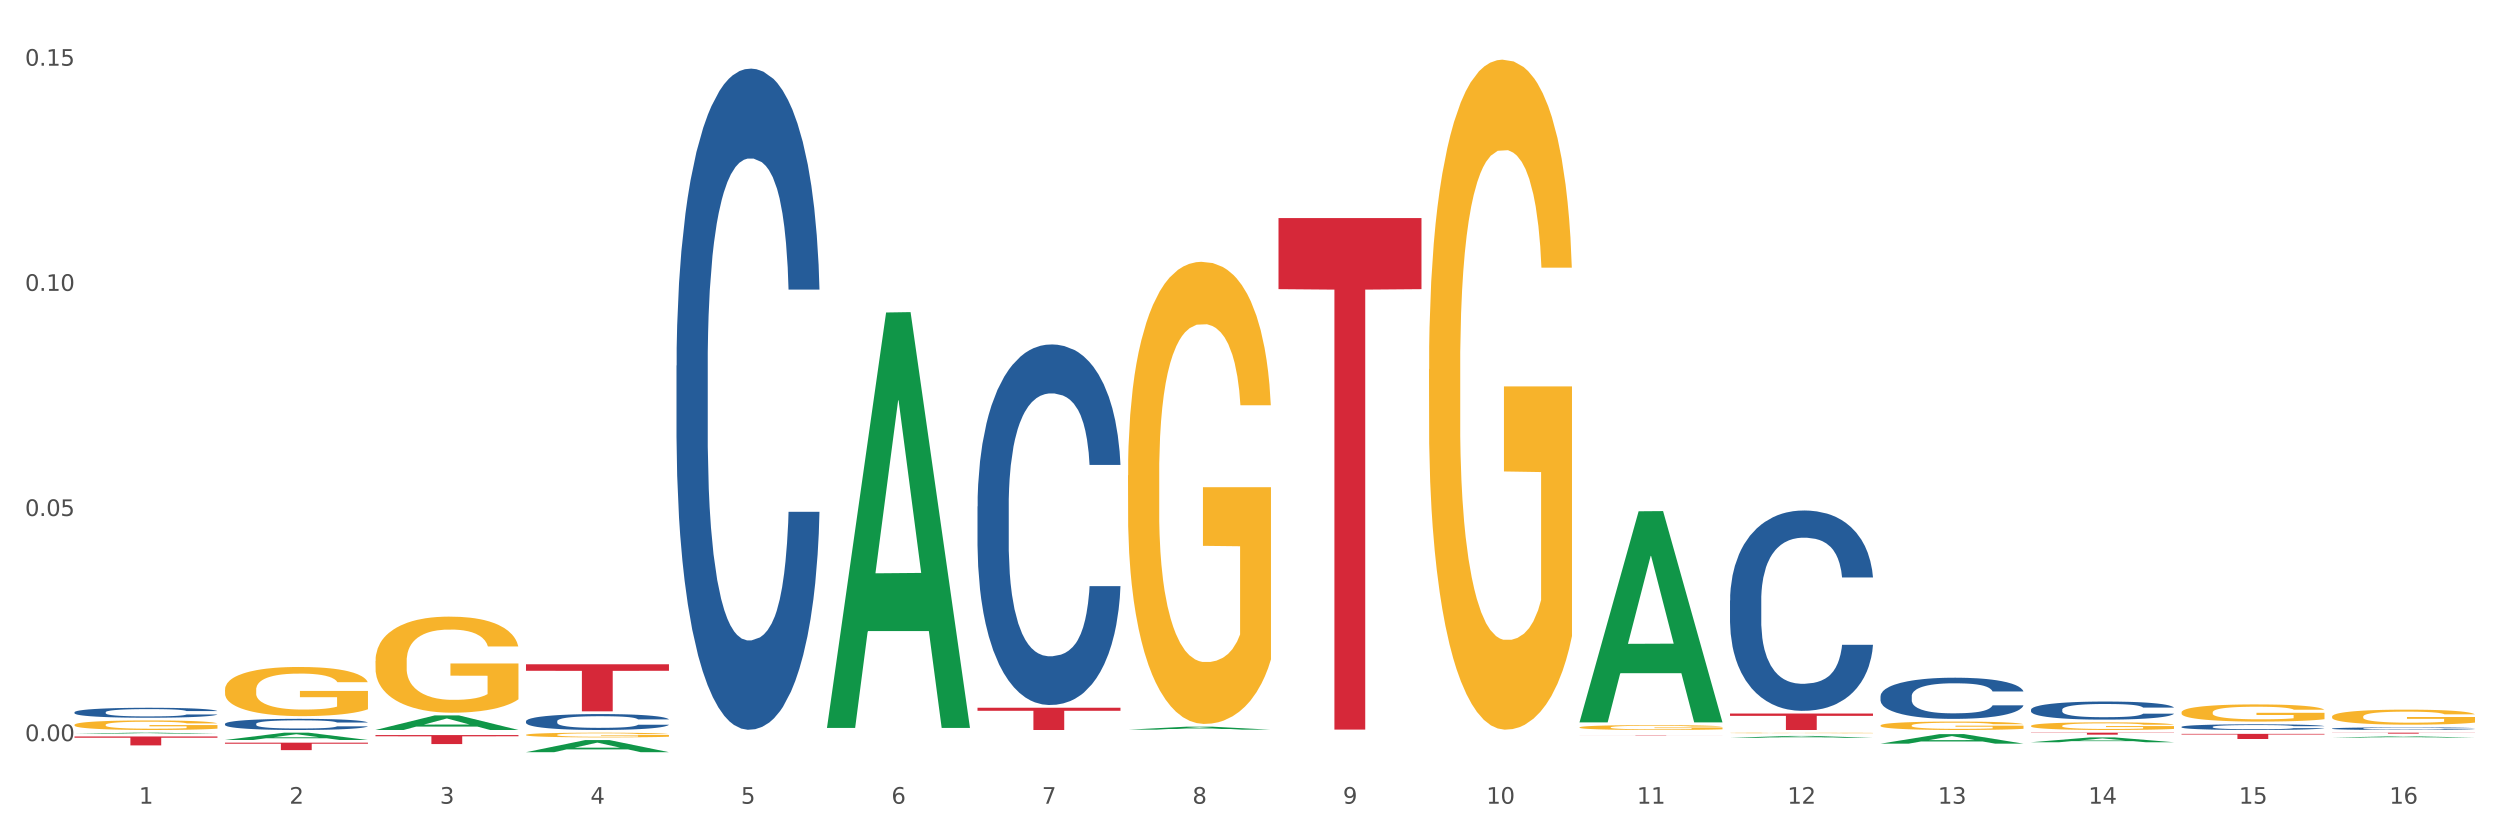 <?xml version="1.0" encoding="utf-8" standalone="no"?>
<!DOCTYPE svg PUBLIC "-//W3C//DTD SVG 1.1//EN"
  "http://www.w3.org/Graphics/SVG/1.1/DTD/svg11.dtd">
<svg xmlns:xlink="http://www.w3.org/1999/xlink" width="1080pt" height="360pt" viewBox="0 0 1080 360" xmlns="http://www.w3.org/2000/svg" version="1.1">
 <rect x="0" y="0" width="1080" height="360" fill="#333333" stroke="none"/>
 <defs>
  <style type="text/css">*{stroke-linejoin: round; stroke-linecap: butt}</style>
 </defs>
 <g id="figure_1">
  <g id="patch_1">
   <path d="M 0 360 
L 1080 360 
L 1080 0 
L 0 0 
z
" style="fill: #ffffff; stroke: #ffffff; stroke-linejoin: miter"/>
  </g>
  <g id="axes_1">
   <g id="matplotlib.axis_1">
    <g id="xtick_1">
     <g id="text_1">
      <!-- 1 -->
      <g style="fill: #4d4d4d" transform="translate(60.004 347.204) scale(0.096 -0.096)">
       <defs>
        <path id="DejaVuSans-31" d="M 794 531 
L 1825 531 
L 1825 4091 
L 703 3866 
L 703 4441 
L 1819 4666 
L 2450 4666 
L 2450 531 
L 3481 531 
L 3481 0 
L 794 0 
L 794 531 
z
" transform="scale(0.016)"/>
       </defs>
       <use xlink:href="#DejaVuSans-31"/>
      </g>
     </g>
    </g>
    <g id="xtick_2">
     <g id="text_2">
      <!-- 2 -->
      <g style="fill: #4d4d4d" transform="translate(125.021 347.204) scale(0.096 -0.096)">
       <defs>
        <path id="DejaVuSans-32" d="M 1228 531 
L 3431 531 
L 3431 0 
L 469 0 
L 469 531 
Q 828 903 1448 1529 
Q 2069 2156 2228 2338 
Q 2531 2678 2651 2914 
Q 2772 3150 2772 3378 
Q 2772 3750 2511 3984 
Q 2250 4219 1831 4219 
Q 1534 4219 1204 4116 
Q 875 4013 500 3803 
L 500 4441 
Q 881 4594 1212 4672 
Q 1544 4750 1819 4750 
Q 2544 4750 2975 4387 
Q 3406 4025 3406 3419 
Q 3406 3131 3298 2873 
Q 3191 2616 2906 2266 
Q 2828 2175 2409 1742 
Q 1991 1309 1228 531 
z
" transform="scale(0.016)"/>
       </defs>
       <use xlink:href="#DejaVuSans-32"/>
      </g>
     </g>
    </g>
    <g id="xtick_3">
     <g id="text_3">
      <!-- 3 -->
      <g style="fill: #4d4d4d" transform="translate(190.039 347.204) scale(0.096 -0.096)">
       <defs>
        <path id="DejaVuSans-33" d="M 2597 2516 
Q 3050 2419 3304 2112 
Q 3559 1806 3559 1356 
Q 3559 666 3084 287 
Q 2609 -91 1734 -91 
Q 1441 -91 1130 -33 
Q 819 25 488 141 
L 488 750 
Q 750 597 1062 519 
Q 1375 441 1716 441 
Q 2309 441 2620 675 
Q 2931 909 2931 1356 
Q 2931 1769 2642 2001 
Q 2353 2234 1838 2234 
L 1294 2234 
L 1294 2753 
L 1863 2753 
Q 2328 2753 2575 2939 
Q 2822 3125 2822 3475 
Q 2822 3834 2567 4026 
Q 2313 4219 1838 4219 
Q 1578 4219 1281 4162 
Q 984 4106 628 3988 
L 628 4550 
Q 988 4650 1302 4700 
Q 1616 4750 1894 4750 
Q 2613 4750 3031 4423 
Q 3450 4097 3450 3541 
Q 3450 3153 3228 2886 
Q 3006 2619 2597 2516 
z
" transform="scale(0.016)"/>
       </defs>
       <use xlink:href="#DejaVuSans-33"/>
      </g>
     </g>
    </g>
    <g id="xtick_4">
     <g id="text_4">
      <!-- 4 -->
      <g style="fill: #4d4d4d" transform="translate(255.056 347.204) scale(0.096 -0.096)">
       <defs>
        <path id="DejaVuSans-34" d="M 2419 4116 
L 825 1625 
L 2419 1625 
L 2419 4116 
z
M 2253 4666 
L 3047 4666 
L 3047 1625 
L 3713 1625 
L 3713 1100 
L 3047 1100 
L 3047 0 
L 2419 0 
L 2419 1100 
L 313 1100 
L 313 1709 
L 2253 4666 
z
" transform="scale(0.016)"/>
       </defs>
       <use xlink:href="#DejaVuSans-34"/>
      </g>
     </g>
    </g>
    <g id="xtick_5">
     <g id="text_5">
      <!-- 5 -->
      <g style="fill: #4d4d4d" transform="translate(320.073 347.204) scale(0.096 -0.096)">
       <defs>
        <path id="DejaVuSans-35" d="M 691 4666 
L 3169 4666 
L 3169 4134 
L 1269 4134 
L 1269 2991 
Q 1406 3038 1543 3061 
Q 1681 3084 1819 3084 
Q 2600 3084 3056 2656 
Q 3513 2228 3513 1497 
Q 3513 744 3044 326 
Q 2575 -91 1722 -91 
Q 1428 -91 1123 -41 
Q 819 9 494 109 
L 494 744 
Q 775 591 1075 516 
Q 1375 441 1709 441 
Q 2250 441 2565 725 
Q 2881 1009 2881 1497 
Q 2881 1984 2565 2268 
Q 2250 2553 1709 2553 
Q 1456 2553 1204 2497 
Q 953 2441 691 2322 
L 691 4666 
z
" transform="scale(0.016)"/>
       </defs>
       <use xlink:href="#DejaVuSans-35"/>
      </g>
     </g>
    </g>
    <g id="xtick_6">
     <g id="text_6">
      <!-- 6 -->
      <g style="fill: #4d4d4d" transform="translate(385.09 347.204) scale(0.096 -0.096)">
       <defs>
        <path id="DejaVuSans-36" d="M 2113 2584 
Q 1688 2584 1439 2293 
Q 1191 2003 1191 1497 
Q 1191 994 1439 701 
Q 1688 409 2113 409 
Q 2538 409 2786 701 
Q 3034 994 3034 1497 
Q 3034 2003 2786 2293 
Q 2538 2584 2113 2584 
z
M 3366 4563 
L 3366 3988 
Q 3128 4100 2886 4159 
Q 2644 4219 2406 4219 
Q 1781 4219 1451 3797 
Q 1122 3375 1075 2522 
Q 1259 2794 1537 2939 
Q 1816 3084 2150 3084 
Q 2853 3084 3261 2657 
Q 3669 2231 3669 1497 
Q 3669 778 3244 343 
Q 2819 -91 2113 -91 
Q 1303 -91 875 529 
Q 447 1150 447 2328 
Q 447 3434 972 4092 
Q 1497 4750 2381 4750 
Q 2619 4750 2861 4703 
Q 3103 4656 3366 4563 
z
" transform="scale(0.016)"/>
       </defs>
       <use xlink:href="#DejaVuSans-36"/>
      </g>
     </g>
    </g>
    <g id="xtick_7">
     <g id="text_7">
      <!-- 7 -->
      <g style="fill: #4d4d4d" transform="translate(450.108 347.204) scale(0.096 -0.096)">
       <defs>
        <path id="DejaVuSans-37" d="M 525 4666 
L 3525 4666 
L 3525 4397 
L 1831 0 
L 1172 0 
L 2766 4134 
L 525 4134 
L 525 4666 
z
" transform="scale(0.016)"/>
       </defs>
       <use xlink:href="#DejaVuSans-37"/>
      </g>
     </g>
    </g>
    <g id="xtick_8">
     <g id="text_8">
      <!-- 8 -->
      <g style="fill: #4d4d4d" transform="translate(515.125 347.204) scale(0.096 -0.096)">
       <defs>
        <path id="DejaVuSans-38" d="M 2034 2216 
Q 1584 2216 1326 1975 
Q 1069 1734 1069 1313 
Q 1069 891 1326 650 
Q 1584 409 2034 409 
Q 2484 409 2743 651 
Q 3003 894 3003 1313 
Q 3003 1734 2745 1975 
Q 2488 2216 2034 2216 
z
M 1403 2484 
Q 997 2584 770 2862 
Q 544 3141 544 3541 
Q 544 4100 942 4425 
Q 1341 4750 2034 4750 
Q 2731 4750 3128 4425 
Q 3525 4100 3525 3541 
Q 3525 3141 3298 2862 
Q 3072 2584 2669 2484 
Q 3125 2378 3379 2068 
Q 3634 1759 3634 1313 
Q 3634 634 3220 271 
Q 2806 -91 2034 -91 
Q 1263 -91 848 271 
Q 434 634 434 1313 
Q 434 1759 690 2068 
Q 947 2378 1403 2484 
z
M 1172 3481 
Q 1172 3119 1398 2916 
Q 1625 2713 2034 2713 
Q 2441 2713 2670 2916 
Q 2900 3119 2900 3481 
Q 2900 3844 2670 4047 
Q 2441 4250 2034 4250 
Q 1625 4250 1398 4047 
Q 1172 3844 1172 3481 
z
" transform="scale(0.016)"/>
       </defs>
       <use xlink:href="#DejaVuSans-38"/>
      </g>
     </g>
    </g>
    <g id="xtick_9">
     <g id="text_9">
      <!-- 9 -->
      <g style="fill: #4d4d4d" transform="translate(580.142 347.204) scale(0.096 -0.096)">
       <defs>
        <path id="DejaVuSans-39" d="M 703 97 
L 703 672 
Q 941 559 1184 500 
Q 1428 441 1663 441 
Q 2288 441 2617 861 
Q 2947 1281 2994 2138 
Q 2813 1869 2534 1725 
Q 2256 1581 1919 1581 
Q 1219 1581 811 2004 
Q 403 2428 403 3163 
Q 403 3881 828 4315 
Q 1253 4750 1959 4750 
Q 2769 4750 3195 4129 
Q 3622 3509 3622 2328 
Q 3622 1225 3098 567 
Q 2575 -91 1691 -91 
Q 1453 -91 1209 -44 
Q 966 3 703 97 
z
M 1959 2075 
Q 2384 2075 2632 2365 
Q 2881 2656 2881 3163 
Q 2881 3666 2632 3958 
Q 2384 4250 1959 4250 
Q 1534 4250 1286 3958 
Q 1038 3666 1038 3163 
Q 1038 2656 1286 2365 
Q 1534 2075 1959 2075 
z
" transform="scale(0.016)"/>
       </defs>
       <use xlink:href="#DejaVuSans-39"/>
      </g>
     </g>
    </g>
    <g id="xtick_10">
     <g id="text_10">
      <!-- 10 -->
      <g style="fill: #4d4d4d" transform="translate(642.105 347.204) scale(0.096 -0.096)">
       <defs>
        <path id="DejaVuSans-30" d="M 2034 4250 
Q 1547 4250 1301 3770 
Q 1056 3291 1056 2328 
Q 1056 1369 1301 889 
Q 1547 409 2034 409 
Q 2525 409 2770 889 
Q 3016 1369 3016 2328 
Q 3016 3291 2770 3770 
Q 2525 4250 2034 4250 
z
M 2034 4750 
Q 2819 4750 3233 4129 
Q 3647 3509 3647 2328 
Q 3647 1150 3233 529 
Q 2819 -91 2034 -91 
Q 1250 -91 836 529 
Q 422 1150 422 2328 
Q 422 3509 836 4129 
Q 1250 4750 2034 4750 
z
" transform="scale(0.016)"/>
       </defs>
       <use xlink:href="#DejaVuSans-31"/>
       <use xlink:href="#DejaVuSans-30" transform="translate(63.623 0)"/>
      </g>
     </g>
    </g>
    <g id="xtick_11">
     <g id="text_11">
      <!-- 11 -->
      <g style="fill: #4d4d4d" transform="translate(707.123 347.204) scale(0.096 -0.096)">
       <use xlink:href="#DejaVuSans-31"/>
       <use xlink:href="#DejaVuSans-31" transform="translate(63.623 0)"/>
      </g>
     </g>
    </g>
    <g id="xtick_12">
     <g id="text_12">
      <!-- 12 -->
      <g style="fill: #4d4d4d" transform="translate(772.14 347.204) scale(0.096 -0.096)">
       <use xlink:href="#DejaVuSans-31"/>
       <use xlink:href="#DejaVuSans-32" transform="translate(63.623 0)"/>
      </g>
     </g>
    </g>
    <g id="xtick_13">
     <g id="text_13">
      <!-- 13 -->
      <g style="fill: #4d4d4d" transform="translate(837.157 347.204) scale(0.096 -0.096)">
       <use xlink:href="#DejaVuSans-31"/>
       <use xlink:href="#DejaVuSans-33" transform="translate(63.623 0)"/>
      </g>
     </g>
    </g>
    <g id="xtick_14">
     <g id="text_14">
      <!-- 14 -->
      <g style="fill: #4d4d4d" transform="translate(902.174 347.204) scale(0.096 -0.096)">
       <use xlink:href="#DejaVuSans-31"/>
       <use xlink:href="#DejaVuSans-34" transform="translate(63.623 0)"/>
      </g>
     </g>
    </g>
    <g id="xtick_15">
     <g id="text_15">
      <!-- 15 -->
      <g style="fill: #4d4d4d" transform="translate(967.192 347.204) scale(0.096 -0.096)">
       <use xlink:href="#DejaVuSans-31"/>
       <use xlink:href="#DejaVuSans-35" transform="translate(63.623 0)"/>
      </g>
     </g>
    </g>
    <g id="xtick_16">
     <g id="text_16">
      <!-- 16 -->
      <g style="fill: #4d4d4d" transform="translate(1032.209 347.204) scale(0.096 -0.096)">
       <use xlink:href="#DejaVuSans-31"/>
       <use xlink:href="#DejaVuSans-36" transform="translate(63.623 0)"/>
      </g>
     </g>
    </g>
    <g id="xtick_17"/>
    <g id="xtick_18"/>
    <g id="xtick_19"/>
    <g id="xtick_20"/>
    <g id="xtick_21"/>
    <g id="xtick_22"/>
    <g id="xtick_23"/>
    <g id="xtick_24"/>
    <g id="xtick_25"/>
    <g id="xtick_26"/>
    <g id="xtick_27"/>
    <g id="xtick_28"/>
    <g id="xtick_29"/>
    <g id="xtick_30"/>
    <g id="xtick_31"/>
   </g>
   <g id="matplotlib.axis_2">
    <g id="ytick_1">
     <g id="text_17">
      <!-- 0.00 -->
      <g style="fill: #4d4d4d" transform="translate(10.8 320.166) scale(0.096 -0.096)">
       <defs>
        <path id="DejaVuSans-2e" d="M 684 794 
L 1344 794 
L 1344 0 
L 684 0 
L 684 794 
z
" transform="scale(0.016)"/>
       </defs>
       <use xlink:href="#DejaVuSans-30"/>
       <use xlink:href="#DejaVuSans-2e" transform="translate(63.623 0)"/>
       <use xlink:href="#DejaVuSans-30" transform="translate(95.41 0)"/>
       <use xlink:href="#DejaVuSans-30" transform="translate(159.033 0)"/>
      </g>
     </g>
    </g>
    <g id="ytick_2">
     <g id="text_18">
      <!-- 0.05 -->
      <g style="fill: #4d4d4d" transform="translate(10.8 222.907) scale(0.096 -0.096)">
       <use xlink:href="#DejaVuSans-30"/>
       <use xlink:href="#DejaVuSans-2e" transform="translate(63.623 0)"/>
       <use xlink:href="#DejaVuSans-30" transform="translate(95.41 0)"/>
       <use xlink:href="#DejaVuSans-35" transform="translate(159.033 0)"/>
      </g>
     </g>
    </g>
    <g id="ytick_3">
     <g id="text_19">
      <!-- 0.10 -->
      <g style="fill: #4d4d4d" transform="translate(10.8 125.648) scale(0.096 -0.096)">
       <use xlink:href="#DejaVuSans-30"/>
       <use xlink:href="#DejaVuSans-2e" transform="translate(63.623 0)"/>
       <use xlink:href="#DejaVuSans-31" transform="translate(95.41 0)"/>
       <use xlink:href="#DejaVuSans-30" transform="translate(159.033 0)"/>
      </g>
     </g>
    </g>
    <g id="ytick_4">
     <g id="text_20">
      <!-- 0.15 -->
      <g style="fill: #4d4d4d" transform="translate(10.8 28.389) scale(0.096 -0.096)">
       <use xlink:href="#DejaVuSans-30"/>
       <use xlink:href="#DejaVuSans-2e" transform="translate(63.623 0)"/>
       <use xlink:href="#DejaVuSans-31" transform="translate(95.41 0)"/>
       <use xlink:href="#DejaVuSans-35" transform="translate(159.033 0)"/>
      </g>
     </g>
    </g>
    <g id="ytick_5"/>
    <g id="ytick_6"/>
    <g id="ytick_7"/>
   </g>
   <g id="PolyCollection_1">
    <path d="M 32.175 317.003 
L 32.239 317.002 
L 57.709 316.519 
L 68.28 316.518 
L 93.941 317.004 
L 81.715 317.004 
L 76.176 316.891 
L 49.877 316.891 
L 49.686 316.893 
L 44.337 317.004 
L 32.175 317.004 
L 32.175 317.003 
L 53.188 316.823 
L 72.864 316.823 
L 63.122 316.622 
L 62.995 316.621 
L 62.867 316.622 
L 53.125 316.823 
L 53.188 316.823 
L 32.175 317.003 
z
" clip-path="url(#p7794291356)" style="fill: #109648"/>
    <path d="M 97.192 319.675 
L 97.256 319.672 
L 122.727 316.521 
L 133.297 316.518 
L 158.959 319.681 
L 146.733 319.681 
L 141.193 318.944 
L 114.894 318.944 
L 114.703 318.956 
L 109.354 319.681 
L 97.192 319.681 
L 97.192 319.675 
L 118.206 318.505 
L 137.882 318.502 
L 128.139 317.192 
L 128.012 317.186 
L 127.884 317.195 
L 118.142 318.502 
L 118.206 318.505 
L 97.192 319.675 
z
" clip-path="url(#p7794291356)" style="fill: #109648"/>
    <path d="M 162.209 315.344 
L 162.273 315.338 
L 187.744 309.064 
L 198.314 309.058 
L 223.976 315.355 
L 211.75 315.355 
L 206.21 313.889 
L 179.912 313.889 
L 179.721 313.912 
L 174.372 315.355 
L 162.209 315.355 
L 162.209 315.344 
L 183.223 313.014 
L 202.899 313.008 
L 193.156 310.4 
L 193.029 310.388 
L 192.902 310.406 
L 183.159 313.008 
L 183.223 313.014 
L 162.209 315.344 
z
" clip-path="url(#p7794291356)" style="fill: #109648"/>
    <path d="M 227.227 324.94 
L 227.29 324.935 
L 252.761 319.723 
L 263.331 319.718 
L 288.993 324.95 
L 276.767 324.95 
L 271.227 323.731 
L 244.929 323.731 
L 244.738 323.751 
L 239.389 324.95 
L 227.227 324.95 
L 227.227 324.94 
L 248.24 323.004 
L 267.916 323 
L 258.174 320.833 
L 258.046 320.824 
L 257.919 320.838 
L 248.176 323 
L 248.24 323.004 
L 227.227 324.94 
z
" clip-path="url(#p7794291356)" style="fill: #109648"/>
    <path d="M 1007.434 316.518 
L 1069.2 316.518 
L 1069.2 316.576 
L 1044.903 316.577 
L 1044.903 316.936 
L 1031.584 316.936 
L 1031.584 316.577 
L 1007.434 316.576 
L 1007.434 316.519 
L 1007.434 316.518 
z
" clip-path="url(#p7794291356)" style="fill: #d62839"/>
    <path d="M 942.416 317.021 
L 1004.183 317.021 
L 1004.183 317.33 
L 979.886 317.332 
L 979.886 319.24 
L 966.567 319.24 
L 966.567 317.332 
L 942.416 317.33 
L 942.416 317.024 
L 942.416 317.021 
z
" clip-path="url(#p7794291356)" style="fill: #d62839"/>
    <path d="M 877.399 316.518 
L 939.166 316.518 
L 939.166 316.639 
L 914.869 316.64 
L 914.869 317.389 
L 901.549 317.389 
L 901.549 316.64 
L 877.399 316.639 
L 877.399 316.519 
L 877.399 316.518 
z
" clip-path="url(#p7794291356)" style="fill: #d62839"/>
    <path d="M 747.365 308.254 
L 809.131 308.254 
L 809.131 309.241 
L 784.834 309.247 
L 784.834 315.355 
L 771.515 315.355 
L 771.515 309.247 
L 747.365 309.241 
L 747.365 308.26 
L 747.365 308.254 
z
" clip-path="url(#p7794291356)" style="fill: #d62839"/>
    <path d="M 682.347 317.526 
L 744.114 317.526 
L 744.114 317.546 
L 719.817 317.546 
L 719.817 317.667 
L 706.498 317.667 
L 706.498 317.546 
L 682.347 317.546 
L 682.347 317.527 
L 682.347 317.526 
z
" clip-path="url(#p7794291356)" style="fill: #d62839"/>
    <path d="M 1007.434 318.64 
L 1007.497 318.64 
L 1032.968 318.1 
L 1043.538 318.099 
L 1069.2 318.641 
L 1056.974 318.641 
L 1051.434 318.515 
L 1025.136 318.515 
L 1024.945 318.517 
L 1019.596 318.641 
L 1007.434 318.641 
L 1007.434 318.64 
L 1028.447 318.44 
L 1048.123 318.439 
L 1038.38 318.215 
L 1038.253 318.214 
L 1038.126 318.215 
L 1028.383 318.439 
L 1028.447 318.44 
L 1007.434 318.64 
z
" clip-path="url(#p7794291356)" style="fill: #109648"/>
    <path d="M 812.382 321.256 
L 812.446 321.252 
L 837.916 317.135 
L 848.487 317.131 
L 874.148 321.264 
L 861.922 321.264 
L 856.382 320.301 
L 830.084 320.301 
L 829.893 320.317 
L 824.544 321.264 
L 812.382 321.264 
L 812.382 321.256 
L 833.395 319.727 
L 853.071 319.723 
L 843.329 318.012 
L 843.201 318.004 
L 843.074 318.016 
L 833.332 319.723 
L 833.395 319.727 
L 812.382 321.256 
z
" clip-path="url(#p7794291356)" style="fill: #109648"/>
    <path d="M 422.278 305.733 
L 484.045 305.733 
L 484.045 307.07 
L 459.748 307.079 
L 459.748 315.351 
L 446.429 315.351 
L 446.429 307.079 
L 422.278 307.07 
L 422.278 305.742 
L 422.278 305.733 
z
" clip-path="url(#p7794291356)" style="fill: #d62839"/>
    <path d="M 227.227 286.962 
L 288.993 286.962 
L 288.993 289.79 
L 264.696 289.809 
L 264.696 307.309 
L 251.377 307.309 
L 251.377 289.809 
L 227.227 289.79 
L 227.227 286.981 
L 227.227 286.962 
z
" clip-path="url(#p7794291356)" style="fill: #d62839"/>
    <path d="M 162.209 317.537 
L 223.976 317.537 
L 223.976 318.081 
L 199.679 318.084 
L 199.679 321.45 
L 186.36 321.45 
L 186.36 318.084 
L 162.209 318.081 
L 162.209 317.541 
L 162.209 317.537 
z
" clip-path="url(#p7794291356)" style="fill: #d62839"/>
    <path d="M 97.192 320.844 
L 158.959 320.844 
L 158.959 321.29 
L 134.662 321.293 
L 134.662 324.052 
L 121.343 324.052 
L 121.343 321.293 
L 97.192 321.29 
L 97.192 320.847 
L 97.192 320.844 
z
" clip-path="url(#p7794291356)" style="fill: #d62839"/>
    <path d="M 32.175 318.167 
L 93.941 318.167 
L 93.941 318.703 
L 69.645 318.707 
L 69.645 322.026 
L 56.325 322.026 
L 56.325 318.707 
L 32.175 318.703 
L 32.175 318.171 
L 32.175 318.167 
z
" clip-path="url(#p7794291356)" style="fill: #d62839"/>
    <path d="M 552.313 94.203 
L 614.079 94.203 
L 614.079 124.913 
L 589.783 125.121 
L 589.783 315.191 
L 576.463 315.191 
L 576.463 125.121 
L 552.313 124.913 
L 552.313 94.411 
L 552.313 94.203 
z
" clip-path="url(#p7794291356)" style="fill: #d62839"/>
    <path d="M 877.399 320.646 
L 877.463 320.644 
L 902.933 318.554 
L 913.504 318.552 
L 939.166 320.65 
L 926.94 320.65 
L 921.4 320.161 
L 895.101 320.161 
L 894.91 320.169 
L 889.561 320.65 
L 877.399 320.65 
L 877.399 320.646 
L 898.412 319.87 
L 918.089 319.868 
L 908.346 318.999 
L 908.219 318.995 
L 908.091 319.001 
L 898.349 319.868 
L 898.412 319.87 
L 877.399 320.646 
z
" clip-path="url(#p7794291356)" style="fill: #109648"/>
    <path d="M 292.244 157.976 
L 292.317 157.715 
L 292.317 150.412 
L 292.536 140.499 
L 293.339 122.24 
L 294.361 108.415 
L 296.113 92.242 
L 297.063 85.46 
L 298.304 77.895 
L 300.859 65.635 
L 303.78 55.201 
L 305.824 49.462 
L 307.357 45.81 
L 310.788 39.289 
L 312.76 36.42 
L 314.804 34.072 
L 316.556 32.507 
L 319.477 30.681 
L 321.813 29.898 
L 324.514 29.638 
L 326.778 29.898 
L 329.771 30.942 
L 334.152 34.072 
L 335.831 35.898 
L 338.094 39.028 
L 340.431 43.202 
L 342.329 47.375 
L 344.519 53.375 
L 346.782 61.201 
L 348.973 71.113 
L 350.506 80.243 
L 351.747 89.894 
L 352.842 101.632 
L 353.645 114.414 
L 354.01 125.109 
L 340.65 125.109 
L 340.284 115.458 
L 339.554 105.024 
L 338.824 97.981 
L 338.021 92.242 
L 336.78 85.721 
L 335.685 81.547 
L 333.86 76.591 
L 332.18 73.461 
L 330.793 71.635 
L 329.114 70.069 
L 325.536 68.504 
L 322.981 68.504 
L 321.375 69.026 
L 319.404 70.33 
L 317.724 72.156 
L 315.753 75.286 
L 314.22 78.678 
L 312.687 83.112 
L 311.811 86.242 
L 310.496 91.981 
L 309.62 96.676 
L 308.452 104.763 
L 307.795 110.501 
L 306.627 125.37 
L 306.116 136.326 
L 305.897 143.89 
L 305.751 152.238 
L 305.751 192.93 
L 306.189 211.19 
L 306.554 219.015 
L 307.138 227.884 
L 308.233 239.362 
L 309.839 250.578 
L 311.519 258.665 
L 312.906 263.621 
L 314.22 267.273 
L 315.534 270.142 
L 317.14 272.751 
L 318.455 274.316 
L 320.426 275.881 
L 322.762 276.664 
L 324.587 276.664 
L 328.311 275.359 
L 329.99 274.055 
L 331.596 272.229 
L 333.349 269.36 
L 334.736 266.23 
L 335.539 263.882 
L 336.853 258.926 
L 337.875 253.709 
L 338.751 247.709 
L 339.335 242.492 
L 339.992 234.667 
L 340.504 225.798 
L 340.65 221.102 
L 354.01 221.102 
L 353.718 230.493 
L 353.207 239.623 
L 352.185 251.883 
L 351.382 258.926 
L 350.141 267.534 
L 348.827 274.838 
L 347.001 282.924 
L 345.322 288.924 
L 343.57 294.141 
L 341.672 298.836 
L 338.24 305.357 
L 336.999 307.183 
L 334.371 310.313 
L 332.326 312.139 
L 329.333 313.965 
L 326.267 315.009 
L 323.054 315.27 
L 320.207 314.748 
L 317.067 313.183 
L 315.096 311.618 
L 312.906 309.27 
L 310.35 305.618 
L 307.941 301.184 
L 305.678 295.967 
L 303.561 289.967 
L 301.589 283.185 
L 299.034 271.968 
L 297.136 261.012 
L 295.748 250.839 
L 294.799 242.231 
L 293.85 231.275 
L 293.339 223.711 
L 292.536 205.451 
L 292.244 188.496 
L 292.244 157.976 
z
" clip-path="url(#p7794291356)" style="fill: #255c99"/>
    <path d="M 227.227 311.565 
L 227.3 311.558 
L 227.3 311.382 
L 227.519 311.144 
L 228.322 310.704 
L 229.344 310.37 
L 231.096 309.981 
L 232.045 309.817 
L 233.287 309.635 
L 235.842 309.339 
L 238.762 309.088 
L 240.807 308.95 
L 242.34 308.862 
L 245.771 308.705 
L 247.743 308.635 
L 249.787 308.579 
L 251.539 308.541 
L 254.459 308.497 
L 256.796 308.478 
L 259.497 308.472 
L 261.76 308.478 
L 264.754 308.503 
L 269.134 308.579 
L 270.814 308.623 
L 273.077 308.698 
L 275.413 308.799 
L 277.312 308.899 
L 279.502 309.044 
L 281.765 309.233 
L 283.955 309.471 
L 285.489 309.691 
L 286.73 309.924 
L 287.825 310.207 
L 288.628 310.515 
L 288.993 310.773 
L 275.632 310.773 
L 275.267 310.54 
L 274.537 310.289 
L 273.807 310.119 
L 273.004 309.981 
L 271.763 309.823 
L 270.668 309.723 
L 268.842 309.603 
L 267.163 309.528 
L 265.776 309.484 
L 264.097 309.446 
L 260.519 309.409 
L 257.964 309.409 
L 256.358 309.421 
L 254.386 309.453 
L 252.707 309.497 
L 250.736 309.572 
L 249.203 309.654 
L 247.669 309.761 
L 246.793 309.836 
L 245.479 309.974 
L 244.603 310.087 
L 243.435 310.282 
L 242.778 310.421 
L 241.61 310.779 
L 241.099 311.043 
L 240.88 311.225 
L 240.734 311.426 
L 240.734 312.407 
L 241.172 312.847 
L 241.537 313.036 
L 242.121 313.249 
L 243.216 313.526 
L 244.822 313.796 
L 246.501 313.991 
L 247.889 314.111 
L 249.203 314.199 
L 250.517 314.268 
L 252.123 314.331 
L 253.437 314.368 
L 255.409 314.406 
L 257.745 314.425 
L 259.57 314.425 
L 263.294 314.394 
L 264.973 314.362 
L 266.579 314.318 
L 268.331 314.249 
L 269.718 314.174 
L 270.522 314.117 
L 271.836 313.998 
L 272.858 313.872 
L 273.734 313.727 
L 274.318 313.601 
L 274.975 313.413 
L 275.486 313.199 
L 275.632 313.086 
L 288.993 313.086 
L 288.701 313.312 
L 288.19 313.532 
L 287.168 313.828 
L 286.365 313.998 
L 285.124 314.205 
L 283.809 314.381 
L 281.984 314.576 
L 280.305 314.72 
L 278.553 314.846 
L 276.654 314.959 
L 273.223 315.116 
L 271.982 315.16 
L 269.353 315.236 
L 267.309 315.28 
L 264.316 315.324 
L 261.249 315.349 
L 258.037 315.355 
L 255.19 315.343 
L 252.05 315.305 
L 250.079 315.267 
L 247.889 315.211 
L 245.333 315.123 
L 242.924 315.016 
L 240.661 314.89 
L 238.543 314.746 
L 236.572 314.582 
L 234.017 314.312 
L 232.118 314.048 
L 230.731 313.803 
L 229.782 313.595 
L 228.833 313.331 
L 228.322 313.149 
L 227.519 312.709 
L 227.227 312.3 
L 227.227 311.565 
z
" clip-path="url(#p7794291356)" style="fill: #255c99"/>
    <path d="M 617.33 159.523 
L 617.403 159.258 
L 617.403 149.742 
L 617.549 141.547 
L 618.278 121.72 
L 619.372 105.33 
L 620.174 96.606 
L 620.976 89.469 
L 621.924 82.331 
L 623.091 74.929 
L 625.206 64.091 
L 626.519 58.539 
L 628.123 52.724 
L 631.04 44.264 
L 633.155 39.506 
L 635.342 35.541 
L 638.916 30.782 
L 641.249 28.667 
L 643.729 27.081 
L 646.718 26.024 
L 648.979 25.759 
L 653.938 26.553 
L 658.167 28.932 
L 660.209 30.782 
L 662.835 33.954 
L 664.22 36.069 
L 666.481 40.299 
L 668.814 45.85 
L 670.419 50.609 
L 672.825 59.597 
L 674.648 68.585 
L 676.325 79.688 
L 677.201 87.354 
L 677.857 94.492 
L 678.44 102.687 
L 679.024 115.64 
L 665.897 115.64 
L 665.387 106.388 
L 664.585 97.664 
L 663.418 89.205 
L 662.397 83.917 
L 660.647 77.309 
L 659.043 73.079 
L 657.365 69.907 
L 655.323 67.263 
L 653.719 65.941 
L 651.458 64.884 
L 647.01 65.148 
L 644.02 67.263 
L 641.978 69.907 
L 640.666 72.286 
L 639.499 74.929 
L 638.186 78.63 
L 636.655 84.182 
L 635.561 89.205 
L 634.467 95.549 
L 633.592 101.894 
L 632.79 109.295 
L 632.134 117.226 
L 631.623 125.421 
L 631.186 135.467 
L 630.821 152.121 
L 630.821 188.337 
L 630.967 196.532 
L 631.332 207.371 
L 631.769 215.566 
L 632.498 225.347 
L 633.155 231.956 
L 634.394 241.473 
L 635.78 249.403 
L 636.874 254.426 
L 637.968 258.656 
L 639.864 264.472 
L 641.978 269.23 
L 643.801 272.138 
L 646.281 274.781 
L 647.958 275.839 
L 649.417 276.367 
L 652.99 276.367 
L 655.542 275.574 
L 658.386 273.724 
L 660.574 271.345 
L 662.397 268.437 
L 664.439 263.678 
L 665.752 259.184 
L 665.752 203.934 
L 649.708 203.67 
L 649.708 166.925 
L 679.097 166.925 
L 679.097 274.781 
L 677.857 280.333 
L 676.471 285.356 
L 675.013 289.85 
L 672.825 295.401 
L 670.2 300.688 
L 667.866 304.389 
L 665.387 307.561 
L 662.47 310.469 
L 658.678 313.113 
L 656.344 314.17 
L 653.427 314.963 
L 650 315.228 
L 647.01 314.699 
L 644.093 313.377 
L 641.03 310.998 
L 638.041 307.561 
L 635.78 304.125 
L 633.519 299.895 
L 631.113 294.344 
L 629.217 289.057 
L 627.758 284.298 
L 626.154 278.218 
L 624.404 270.287 
L 623.091 263.15 
L 621.924 255.748 
L 620.685 246.231 
L 619.81 238.036 
L 618.934 227.726 
L 618.424 220.06 
L 617.841 208.164 
L 617.403 191.51 
L 617.33 159.523 
z
" clip-path="url(#p7794291356)" style="fill: #f7b32b"/>
    <path d="M 487.296 205.352 
L 487.369 205.17 
L 487.369 198.606 
L 487.514 192.954 
L 488.244 179.279 
L 489.338 167.975 
L 490.14 161.958 
L 490.942 157.035 
L 491.89 152.112 
L 493.057 147.007 
L 495.171 139.532 
L 496.484 135.703 
L 498.088 131.691 
L 501.005 125.857 
L 503.12 122.575 
L 505.308 119.84 
L 508.881 116.558 
L 511.215 115.1 
L 513.694 114.006 
L 516.684 113.276 
L 518.945 113.094 
L 523.903 113.641 
L 528.133 115.282 
L 530.175 116.558 
L 532.8 118.746 
L 534.186 120.205 
L 536.446 123.122 
L 538.78 126.951 
L 540.384 130.233 
L 542.791 136.432 
L 544.614 142.631 
L 546.291 150.289 
L 547.166 155.577 
L 547.822 160.499 
L 548.406 166.152 
L 548.989 175.086 
L 535.863 175.086 
L 535.352 168.704 
L 534.55 162.687 
L 533.383 156.853 
L 532.363 153.206 
L 530.612 148.648 
L 529.008 145.731 
L 527.331 143.543 
L 525.289 141.72 
L 523.685 140.808 
L 521.424 140.079 
L 516.976 140.261 
L 513.986 141.72 
L 511.944 143.543 
L 510.631 145.184 
L 509.464 147.007 
L 508.152 149.56 
L 506.62 153.389 
L 505.527 156.853 
L 504.433 161.229 
L 503.558 165.605 
L 502.756 170.71 
L 502.099 176.18 
L 501.589 181.832 
L 501.151 188.76 
L 500.787 200.247 
L 500.787 225.226 
L 500.932 230.878 
L 501.297 238.354 
L 501.735 244.006 
L 502.464 250.752 
L 503.12 255.31 
L 504.36 261.874 
L 505.745 267.344 
L 506.839 270.808 
L 507.933 273.725 
L 509.829 277.737 
L 511.944 281.019 
L 513.767 283.024 
L 516.246 284.848 
L 517.924 285.577 
L 519.382 285.942 
L 522.955 285.942 
L 525.508 285.395 
L 528.352 284.118 
L 530.539 282.477 
L 532.363 280.472 
L 534.404 277.19 
L 535.717 274.09 
L 535.717 235.983 
L 519.674 235.801 
L 519.674 210.457 
L 549.062 210.457 
L 549.062 284.848 
L 547.822 288.676 
L 546.437 292.141 
L 544.978 295.24 
L 542.791 299.069 
L 540.165 302.716 
L 537.832 305.268 
L 535.352 307.456 
L 532.435 309.462 
L 528.643 311.285 
L 526.31 312.015 
L 523.393 312.562 
L 519.966 312.744 
L 516.976 312.379 
L 514.059 311.468 
L 510.996 309.827 
L 508.006 307.456 
L 505.745 305.086 
L 503.485 302.169 
L 501.078 298.34 
L 499.182 294.693 
L 497.724 291.411 
L 496.119 287.218 
L 494.369 281.748 
L 493.057 276.825 
L 491.89 271.72 
L 490.65 265.156 
L 489.775 259.504 
L 488.9 252.393 
L 488.39 247.106 
L 487.806 238.901 
L 487.369 227.414 
L 487.296 205.352 
z
" clip-path="url(#p7794291356)" style="fill: #f7b32b"/>
    <path d="M 227.227 317.46 
L 227.3 317.458 
L 227.3 317.391 
L 227.445 317.333 
L 228.175 317.194 
L 229.269 317.078 
L 230.071 317.017 
L 230.873 316.967 
L 231.821 316.916 
L 232.988 316.864 
L 235.102 316.788 
L 236.415 316.749 
L 238.019 316.708 
L 240.936 316.649 
L 243.051 316.615 
L 245.239 316.587 
L 248.812 316.554 
L 251.146 316.539 
L 253.625 316.528 
L 256.615 316.52 
L 258.876 316.518 
L 263.834 316.524 
L 268.064 316.541 
L 270.106 316.554 
L 272.731 316.576 
L 274.117 316.591 
L 276.377 316.621 
L 278.711 316.66 
L 280.315 316.693 
L 282.722 316.756 
L 284.545 316.82 
L 286.222 316.898 
L 287.097 316.952 
L 287.753 317.002 
L 288.337 317.06 
L 288.92 317.151 
L 275.794 317.151 
L 275.283 317.086 
L 274.481 317.024 
L 273.315 316.965 
L 272.294 316.928 
L 270.543 316.881 
L 268.939 316.851 
L 267.262 316.829 
L 265.22 316.81 
L 263.616 316.801 
L 261.355 316.794 
L 256.907 316.796 
L 253.917 316.81 
L 251.875 316.829 
L 250.562 316.846 
L 249.396 316.864 
L 248.083 316.89 
L 246.552 316.93 
L 245.458 316.965 
L 244.364 317.01 
L 243.489 317.054 
L 242.687 317.106 
L 242.03 317.162 
L 241.52 317.22 
L 241.082 317.29 
L 240.718 317.408 
L 240.718 317.662 
L 240.863 317.72 
L 241.228 317.796 
L 241.666 317.854 
L 242.395 317.923 
L 243.051 317.969 
L 244.291 318.036 
L 245.676 318.092 
L 246.77 318.128 
L 247.864 318.157 
L 249.76 318.198 
L 251.875 318.232 
L 253.698 318.252 
L 256.177 318.271 
L 257.855 318.278 
L 259.313 318.282 
L 262.886 318.282 
L 265.439 318.276 
L 268.283 318.263 
L 270.47 318.247 
L 272.294 318.226 
L 274.335 318.193 
L 275.648 318.161 
L 275.648 317.772 
L 259.605 317.77 
L 259.605 317.512 
L 288.993 317.512 
L 288.993 318.271 
L 287.753 318.31 
L 286.368 318.345 
L 284.909 318.377 
L 282.722 318.416 
L 280.096 318.453 
L 277.763 318.479 
L 275.283 318.502 
L 272.366 318.522 
L 268.574 318.541 
L 266.241 318.548 
L 263.324 318.554 
L 259.897 318.555 
L 256.907 318.552 
L 253.99 318.542 
L 250.927 318.526 
L 247.937 318.502 
L 245.676 318.477 
L 243.416 318.448 
L 241.009 318.408 
L 239.113 318.371 
L 237.655 318.338 
L 236.05 318.295 
L 234.3 318.239 
L 232.988 318.189 
L 231.821 318.137 
L 230.581 318.07 
L 229.706 318.012 
L 228.831 317.94 
L 228.321 317.886 
L 227.737 317.802 
L 227.3 317.685 
L 227.227 317.46 
z
" clip-path="url(#p7794291356)" style="fill: #f7b32b"/>
    <path d="M 162.209 285.562 
L 162.282 285.524 
L 162.282 284.159 
L 162.428 282.984 
L 163.157 280.14 
L 164.251 277.789 
L 165.054 276.538 
L 165.856 275.514 
L 166.804 274.491 
L 167.97 273.429 
L 170.085 271.875 
L 171.398 271.078 
L 173.002 270.244 
L 175.919 269.031 
L 178.034 268.348 
L 180.222 267.78 
L 183.795 267.097 
L 186.128 266.794 
L 188.608 266.566 
L 191.598 266.415 
L 193.858 266.377 
L 198.817 266.491 
L 203.047 266.832 
L 205.089 267.097 
L 207.714 267.552 
L 209.099 267.855 
L 211.36 268.462 
L 213.694 269.258 
L 215.298 269.941 
L 217.704 271.23 
L 219.528 272.519 
L 221.205 274.112 
L 222.08 275.211 
L 222.736 276.235 
L 223.32 277.41 
L 223.903 279.268 
L 210.777 279.268 
L 210.266 277.941 
L 209.464 276.69 
L 208.297 275.477 
L 207.276 274.718 
L 205.526 273.77 
L 203.922 273.164 
L 202.245 272.709 
L 200.203 272.33 
L 198.598 272.14 
L 196.338 271.988 
L 191.889 272.026 
L 188.9 272.33 
L 186.858 272.709 
L 185.545 273.05 
L 184.378 273.429 
L 183.066 273.96 
L 181.534 274.756 
L 180.44 275.477 
L 179.347 276.387 
L 178.471 277.297 
L 177.669 278.358 
L 177.013 279.496 
L 176.503 280.671 
L 176.065 282.112 
L 175.7 284.501 
L 175.7 289.695 
L 175.846 290.87 
L 176.211 292.425 
L 176.648 293.6 
L 177.378 295.003 
L 178.034 295.951 
L 179.274 297.316 
L 180.659 298.454 
L 181.753 299.174 
L 182.847 299.781 
L 184.743 300.615 
L 186.858 301.297 
L 188.681 301.714 
L 191.16 302.093 
L 192.837 302.245 
L 194.296 302.321 
L 197.869 302.321 
L 200.422 302.207 
L 203.266 301.942 
L 205.453 301.601 
L 207.276 301.183 
L 209.318 300.501 
L 210.631 299.856 
L 210.631 291.932 
L 194.588 291.894 
L 194.588 286.624 
L 223.976 286.624 
L 223.976 302.093 
L 222.736 302.89 
L 221.351 303.61 
L 219.892 304.255 
L 217.704 305.051 
L 215.079 305.809 
L 212.746 306.34 
L 210.266 306.795 
L 207.349 307.212 
L 203.557 307.591 
L 201.224 307.743 
L 198.307 307.857 
L 194.879 307.895 
L 191.889 307.819 
L 188.972 307.629 
L 185.91 307.288 
L 182.92 306.795 
L 180.659 306.302 
L 178.399 305.695 
L 175.992 304.899 
L 174.096 304.141 
L 172.638 303.458 
L 171.033 302.586 
L 169.283 301.449 
L 167.97 300.425 
L 166.804 299.364 
L 165.564 297.999 
L 164.689 296.823 
L 163.814 295.344 
L 163.303 294.245 
L 162.72 292.539 
L 162.282 290.15 
L 162.209 285.562 
z
" clip-path="url(#p7794291356)" style="fill: #f7b32b"/>
    <path d="M 32.175 307.691 
L 32.248 307.687 
L 32.248 307.576 
L 32.467 307.427 
L 33.27 307.151 
L 34.292 306.942 
L 36.045 306.698 
L 36.994 306.596 
L 38.235 306.481 
L 40.79 306.296 
L 43.711 306.139 
L 45.755 306.052 
L 47.288 305.997 
L 50.72 305.898 
L 52.691 305.855 
L 54.735 305.82 
L 56.487 305.796 
L 59.408 305.768 
L 61.744 305.757 
L 64.445 305.753 
L 66.709 305.757 
L 69.702 305.772 
L 74.083 305.82 
L 75.762 305.847 
L 78.025 305.894 
L 80.362 305.957 
L 82.26 306.02 
L 84.45 306.111 
L 86.713 306.229 
L 88.904 306.379 
L 90.437 306.517 
L 91.678 306.662 
L 92.773 306.84 
L 93.576 307.033 
L 93.941 307.194 
L 80.581 307.194 
L 80.216 307.048 
L 79.485 306.891 
L 78.755 306.785 
L 77.952 306.698 
L 76.711 306.599 
L 75.616 306.536 
L 73.791 306.462 
L 72.111 306.414 
L 70.724 306.387 
L 69.045 306.363 
L 65.468 306.339 
L 62.912 306.339 
L 61.306 306.347 
L 59.335 306.367 
L 57.655 306.395 
L 55.684 306.442 
L 54.151 306.493 
L 52.618 306.56 
L 51.742 306.607 
L 50.427 306.694 
L 49.551 306.765 
L 48.383 306.887 
L 47.726 306.974 
L 46.558 307.198 
L 46.047 307.364 
L 45.828 307.478 
L 45.682 307.604 
L 45.682 308.218 
L 46.12 308.494 
L 46.485 308.612 
L 47.069 308.746 
L 48.164 308.919 
L 49.77 309.089 
L 51.45 309.211 
L 52.837 309.286 
L 54.151 309.341 
L 55.465 309.384 
L 57.071 309.424 
L 58.386 309.447 
L 60.357 309.471 
L 62.693 309.483 
L 64.518 309.483 
L 68.242 309.463 
L 69.921 309.443 
L 71.527 309.416 
L 73.28 309.372 
L 74.667 309.325 
L 75.47 309.29 
L 76.784 309.215 
L 77.806 309.136 
L 78.682 309.046 
L 79.266 308.967 
L 79.923 308.849 
L 80.435 308.715 
L 80.581 308.644 
L 93.941 308.644 
L 93.649 308.786 
L 93.138 308.923 
L 92.116 309.109 
L 91.313 309.215 
L 90.072 309.345 
L 88.758 309.455 
L 86.932 309.577 
L 85.253 309.668 
L 83.501 309.747 
L 81.603 309.818 
L 78.171 309.916 
L 76.93 309.944 
L 74.302 309.991 
L 72.257 310.018 
L 69.264 310.046 
L 66.198 310.062 
L 62.985 310.066 
L 60.138 310.058 
L 56.998 310.034 
L 55.027 310.011 
L 52.837 309.975 
L 50.281 309.92 
L 47.872 309.853 
L 45.609 309.774 
L 43.492 309.684 
L 41.52 309.581 
L 38.965 309.412 
L 37.067 309.246 
L 35.679 309.093 
L 34.73 308.963 
L 33.781 308.797 
L 33.27 308.683 
L 32.467 308.407 
L 32.175 308.151 
L 32.175 307.691 
z
" clip-path="url(#p7794291356)" style="fill: #255c99"/>
    <path d="M 97.192 312.7 
L 97.265 312.696 
L 97.265 312.572 
L 97.484 312.405 
L 98.287 312.097 
L 99.31 311.864 
L 101.062 311.591 
L 102.011 311.476 
L 103.252 311.348 
L 105.807 311.141 
L 108.728 310.965 
L 110.772 310.868 
L 112.305 310.807 
L 115.737 310.697 
L 117.708 310.648 
L 119.752 310.609 
L 121.505 310.582 
L 124.425 310.551 
L 126.761 310.538 
L 129.463 310.534 
L 131.726 310.538 
L 134.719 310.556 
L 139.1 310.609 
L 140.779 310.639 
L 143.042 310.692 
L 145.379 310.763 
L 147.277 310.833 
L 149.467 310.934 
L 151.731 311.067 
L 153.921 311.234 
L 155.454 311.388 
L 156.695 311.551 
L 157.79 311.749 
L 158.594 311.965 
L 158.959 312.145 
L 145.598 312.145 
L 145.233 311.982 
L 144.503 311.806 
L 143.773 311.687 
L 142.969 311.591 
L 141.728 311.48 
L 140.633 311.41 
L 138.808 311.326 
L 137.129 311.273 
L 135.741 311.243 
L 134.062 311.216 
L 130.485 311.19 
L 127.929 311.19 
L 126.323 311.199 
L 124.352 311.221 
L 122.673 311.251 
L 120.701 311.304 
L 119.168 311.362 
L 117.635 311.436 
L 116.759 311.489 
L 115.445 311.586 
L 114.569 311.665 
L 113.4 311.802 
L 112.743 311.899 
L 111.575 312.15 
L 111.064 312.335 
L 110.845 312.462 
L 110.699 312.603 
L 110.699 313.29 
L 111.137 313.598 
L 111.502 313.731 
L 112.086 313.88 
L 113.181 314.074 
L 114.788 314.263 
L 116.467 314.4 
L 117.854 314.483 
L 119.168 314.545 
L 120.482 314.594 
L 122.089 314.638 
L 123.403 314.664 
L 125.374 314.69 
L 127.71 314.704 
L 129.536 314.704 
L 133.259 314.682 
L 134.938 314.66 
L 136.545 314.629 
L 138.297 314.58 
L 139.684 314.528 
L 140.487 314.488 
L 141.801 314.404 
L 142.823 314.316 
L 143.7 314.215 
L 144.284 314.127 
L 144.941 313.995 
L 145.452 313.845 
L 145.598 313.766 
L 158.959 313.766 
L 158.667 313.924 
L 158.156 314.078 
L 157.133 314.285 
L 156.33 314.404 
L 155.089 314.55 
L 153.775 314.673 
L 151.95 314.809 
L 150.27 314.911 
L 148.518 314.999 
L 146.62 315.078 
L 143.188 315.188 
L 141.947 315.219 
L 139.319 315.272 
L 137.275 315.302 
L 134.281 315.333 
L 131.215 315.351 
L 128.002 315.355 
L 125.155 315.347 
L 122.016 315.32 
L 120.044 315.294 
L 117.854 315.254 
L 115.299 315.192 
L 112.889 315.118 
L 110.626 315.029 
L 108.509 314.928 
L 106.538 314.814 
L 103.982 314.624 
L 102.084 314.439 
L 100.697 314.268 
L 99.748 314.122 
L 98.798 313.937 
L 98.287 313.81 
L 97.484 313.502 
L 97.192 313.215 
L 97.192 312.7 
z
" clip-path="url(#p7794291356)" style="fill: #255c99"/>
    <path d="M 747.365 316.633 
L 747.438 316.633 
L 747.438 316.625 
L 747.583 316.618 
L 748.313 316.601 
L 749.407 316.587 
L 750.209 316.579 
L 751.011 316.573 
L 751.959 316.567 
L 753.126 316.561 
L 755.24 316.551 
L 756.553 316.547 
L 758.157 316.542 
L 761.074 316.534 
L 763.189 316.53 
L 765.377 316.527 
L 768.95 316.523 
L 771.284 316.521 
L 773.763 316.52 
L 776.753 316.519 
L 779.014 316.518 
L 783.972 316.519 
L 788.202 316.521 
L 790.244 316.523 
L 792.869 316.525 
L 794.255 316.527 
L 796.515 316.531 
L 798.849 316.536 
L 800.453 316.54 
L 802.86 316.547 
L 804.683 316.555 
L 806.36 316.565 
L 807.235 316.571 
L 807.891 316.577 
L 808.475 316.584 
L 809.058 316.596 
L 795.932 316.596 
L 795.421 316.588 
L 794.619 316.58 
L 793.452 316.573 
L 792.432 316.568 
L 790.681 316.563 
L 789.077 316.559 
L 787.4 316.556 
L 785.358 316.554 
L 783.754 316.553 
L 781.493 316.552 
L 777.045 316.552 
L 774.055 316.554 
L 772.013 316.556 
L 770.7 316.558 
L 769.533 316.561 
L 768.221 316.564 
L 766.689 316.569 
L 765.596 316.573 
L 764.502 316.578 
L 763.627 316.584 
L 762.824 316.59 
L 762.168 316.597 
L 761.658 316.604 
L 761.22 316.613 
L 760.856 316.627 
L 760.856 316.658 
L 761.001 316.665 
L 761.366 316.674 
L 761.804 316.681 
L 762.533 316.69 
L 763.189 316.695 
L 764.429 316.704 
L 765.814 316.71 
L 766.908 316.715 
L 768.002 316.718 
L 769.898 316.723 
L 772.013 316.727 
L 773.836 316.73 
L 776.315 316.732 
L 777.993 316.733 
L 779.451 316.734 
L 783.024 316.734 
L 785.577 316.733 
L 788.421 316.731 
L 790.608 316.729 
L 792.432 316.727 
L 794.473 316.723 
L 795.786 316.719 
L 795.786 316.671 
L 779.743 316.671 
L 779.743 316.64 
L 809.131 316.64 
L 809.131 316.732 
L 807.891 316.737 
L 806.506 316.741 
L 805.047 316.745 
L 802.86 316.75 
L 800.234 316.754 
L 797.901 316.758 
L 795.421 316.76 
L 792.504 316.763 
L 788.712 316.765 
L 786.379 316.766 
L 783.462 316.767 
L 780.034 316.767 
L 777.045 316.766 
L 774.128 316.765 
L 771.065 316.763 
L 768.075 316.76 
L 765.814 316.757 
L 763.554 316.754 
L 761.147 316.749 
L 759.251 316.744 
L 757.793 316.74 
L 756.188 316.735 
L 754.438 316.728 
L 753.126 316.722 
L 751.959 316.716 
L 750.719 316.708 
L 749.844 316.701 
L 748.969 316.692 
L 748.459 316.685 
L 747.875 316.675 
L 747.438 316.661 
L 747.365 316.633 
z
" clip-path="url(#p7794291356)" style="fill: #f7b32b"/>
    <path d="M 682.347 314.222 
L 682.42 314.221 
L 682.42 314.151 
L 682.566 314.092 
L 683.295 313.947 
L 684.389 313.828 
L 685.191 313.765 
L 685.994 313.713 
L 686.942 313.661 
L 688.108 313.607 
L 690.223 313.528 
L 691.536 313.488 
L 693.14 313.445 
L 696.057 313.384 
L 698.172 313.349 
L 700.36 313.32 
L 703.933 313.286 
L 706.266 313.27 
L 708.746 313.259 
L 711.736 313.251 
L 713.996 313.249 
L 718.955 313.255 
L 723.185 313.272 
L 725.227 313.286 
L 727.852 313.309 
L 729.237 313.324 
L 731.498 313.355 
L 733.832 313.395 
L 735.436 313.43 
L 737.842 313.495 
L 739.665 313.561 
L 741.343 313.642 
L 742.218 313.697 
L 742.874 313.749 
L 743.457 313.809 
L 744.041 313.903 
L 730.915 313.903 
L 730.404 313.836 
L 729.602 313.772 
L 728.435 313.711 
L 727.414 313.672 
L 725.664 313.624 
L 724.06 313.593 
L 722.383 313.57 
L 720.341 313.551 
L 718.736 313.542 
L 716.476 313.534 
L 712.027 313.536 
L 709.037 313.551 
L 706.996 313.57 
L 705.683 313.588 
L 704.516 313.607 
L 703.204 313.634 
L 701.672 313.674 
L 700.578 313.711 
L 699.484 313.757 
L 698.609 313.803 
L 697.807 313.857 
L 697.151 313.915 
L 696.64 313.974 
L 696.203 314.047 
L 695.838 314.169 
L 695.838 314.432 
L 695.984 314.492 
L 696.349 314.571 
L 696.786 314.63 
L 697.516 314.701 
L 698.172 314.749 
L 699.412 314.819 
L 700.797 314.876 
L 701.891 314.913 
L 702.985 314.944 
L 704.881 314.986 
L 706.996 315.021 
L 708.819 315.042 
L 711.298 315.061 
L 712.975 315.069 
L 714.434 315.073 
L 718.007 315.073 
L 720.559 315.067 
L 723.403 315.053 
L 725.591 315.036 
L 727.414 315.015 
L 729.456 314.98 
L 730.769 314.948 
L 730.769 314.546 
L 714.726 314.544 
L 714.726 314.276 
L 744.114 314.276 
L 744.114 315.061 
L 742.874 315.101 
L 741.489 315.138 
L 740.03 315.171 
L 737.842 315.211 
L 735.217 315.25 
L 732.884 315.276 
L 730.404 315.3 
L 727.487 315.321 
L 723.695 315.34 
L 721.362 315.348 
L 718.445 315.353 
L 715.017 315.355 
L 712.027 315.351 
L 709.11 315.342 
L 706.048 315.325 
L 703.058 315.3 
L 700.797 315.275 
L 698.536 315.244 
L 696.13 315.203 
L 694.234 315.165 
L 692.776 315.13 
L 691.171 315.086 
L 689.421 315.028 
L 688.108 314.976 
L 686.942 314.923 
L 685.702 314.853 
L 684.827 314.794 
L 683.952 314.719 
L 683.441 314.663 
L 682.858 314.576 
L 682.42 314.455 
L 682.347 314.222 
z
" clip-path="url(#p7794291356)" style="fill: #f7b32b"/>
    <path d="M 942.416 307.737 
L 942.489 307.731 
L 942.489 307.487 
L 942.635 307.277 
L 943.364 306.768 
L 944.458 306.348 
L 945.26 306.124 
L 946.063 305.941 
L 947.011 305.758 
L 948.177 305.569 
L 950.292 305.291 
L 951.605 305.148 
L 953.209 304.999 
L 956.126 304.782 
L 958.241 304.66 
L 960.429 304.559 
L 964.002 304.437 
L 966.335 304.383 
L 968.815 304.342 
L 971.805 304.315 
L 974.065 304.308 
L 979.024 304.328 
L 983.254 304.389 
L 985.296 304.437 
L 987.921 304.518 
L 989.306 304.572 
L 991.567 304.681 
L 993.901 304.823 
L 995.505 304.945 
L 997.911 305.176 
L 999.734 305.406 
L 1001.412 305.691 
L 1002.287 305.887 
L 1002.943 306.07 
L 1003.526 306.28 
L 1004.11 306.612 
L 990.984 306.612 
L 990.473 306.375 
L 989.671 306.151 
L 988.504 305.935 
L 987.483 305.799 
L 985.733 305.63 
L 984.129 305.521 
L 982.451 305.44 
L 980.41 305.372 
L 978.805 305.338 
L 976.545 305.311 
L 972.096 305.318 
L 969.106 305.372 
L 967.065 305.44 
L 965.752 305.501 
L 964.585 305.569 
L 963.273 305.663 
L 961.741 305.806 
L 960.647 305.935 
L 959.553 306.097 
L 958.678 306.26 
L 957.876 306.45 
L 957.22 306.653 
L 956.709 306.863 
L 956.272 307.121 
L 955.907 307.548 
L 955.907 308.476 
L 956.053 308.686 
L 956.418 308.964 
L 956.855 309.174 
L 957.585 309.425 
L 958.241 309.594 
L 959.481 309.838 
L 960.866 310.042 
L 961.96 310.17 
L 963.054 310.279 
L 964.95 310.428 
L 967.065 310.55 
L 968.888 310.625 
L 971.367 310.692 
L 973.044 310.719 
L 974.503 310.733 
L 978.076 310.733 
L 980.628 310.713 
L 983.472 310.665 
L 985.66 310.604 
L 987.483 310.53 
L 989.525 310.408 
L 990.838 310.292 
L 990.838 308.876 
L 974.795 308.869 
L 974.795 307.927 
L 1004.183 307.927 
L 1004.183 310.692 
L 1002.943 310.835 
L 1001.558 310.963 
L 1000.099 311.079 
L 997.911 311.221 
L 995.286 311.356 
L 992.953 311.451 
L 990.473 311.533 
L 987.556 311.607 
L 983.764 311.675 
L 981.431 311.702 
L 978.514 311.722 
L 975.086 311.729 
L 972.096 311.716 
L 969.179 311.682 
L 966.117 311.621 
L 963.127 311.533 
L 960.866 311.445 
L 958.605 311.336 
L 956.199 311.194 
L 954.303 311.058 
L 952.844 310.936 
L 951.24 310.78 
L 949.49 310.577 
L 948.177 310.394 
L 947.011 310.204 
L 945.771 309.96 
L 944.896 309.75 
L 944.021 309.486 
L 943.51 309.289 
L 942.927 308.984 
L 942.489 308.557 
L 942.416 307.737 
z
" clip-path="url(#p7794291356)" style="fill: #f7b32b"/>
    <path d="M 1007.434 309.567 
L 1007.507 309.561 
L 1007.507 309.347 
L 1007.652 309.164 
L 1008.382 308.718 
L 1009.475 308.35 
L 1010.278 308.155 
L 1011.08 307.994 
L 1012.028 307.834 
L 1013.195 307.668 
L 1015.309 307.425 
L 1016.622 307.3 
L 1018.226 307.169 
L 1021.143 306.98 
L 1023.258 306.873 
L 1025.446 306.784 
L 1029.019 306.677 
L 1031.353 306.629 
L 1033.832 306.594 
L 1036.822 306.57 
L 1039.083 306.564 
L 1044.041 306.582 
L 1048.271 306.635 
L 1050.313 306.677 
L 1052.938 306.748 
L 1054.324 306.796 
L 1056.584 306.891 
L 1058.918 307.015 
L 1060.522 307.122 
L 1062.929 307.324 
L 1064.752 307.526 
L 1066.429 307.775 
L 1067.304 307.947 
L 1067.96 308.107 
L 1068.544 308.291 
L 1069.127 308.582 
L 1056.001 308.582 
L 1055.49 308.374 
L 1054.688 308.178 
L 1053.521 307.988 
L 1052.5 307.87 
L 1050.75 307.721 
L 1049.146 307.626 
L 1047.469 307.555 
L 1045.427 307.496 
L 1043.823 307.466 
L 1041.562 307.442 
L 1037.114 307.448 
L 1034.124 307.496 
L 1032.082 307.555 
L 1030.769 307.609 
L 1029.602 307.668 
L 1028.29 307.751 
L 1026.758 307.876 
L 1025.665 307.988 
L 1024.571 308.131 
L 1023.696 308.273 
L 1022.893 308.439 
L 1022.237 308.618 
L 1021.727 308.801 
L 1021.289 309.027 
L 1020.925 309.401 
L 1020.925 310.214 
L 1021.07 310.398 
L 1021.435 310.641 
L 1021.873 310.825 
L 1022.602 311.045 
L 1023.258 311.193 
L 1024.498 311.407 
L 1025.883 311.585 
L 1026.977 311.698 
L 1028.071 311.793 
L 1029.967 311.923 
L 1032.082 312.03 
L 1033.905 312.095 
L 1036.384 312.155 
L 1038.062 312.178 
L 1039.52 312.19 
L 1043.093 312.19 
L 1045.646 312.172 
L 1048.49 312.131 
L 1050.677 312.077 
L 1052.5 312.012 
L 1054.542 311.905 
L 1055.855 311.804 
L 1055.855 310.564 
L 1039.812 310.558 
L 1039.812 309.733 
L 1069.2 309.733 
L 1069.2 312.155 
L 1067.96 312.279 
L 1066.575 312.392 
L 1065.116 312.493 
L 1062.929 312.617 
L 1060.303 312.736 
L 1057.97 312.819 
L 1055.49 312.89 
L 1052.573 312.956 
L 1048.781 313.015 
L 1046.448 313.039 
L 1043.531 313.057 
L 1040.103 313.062 
L 1037.114 313.051 
L 1034.197 313.021 
L 1031.134 312.968 
L 1028.144 312.89 
L 1025.883 312.813 
L 1023.623 312.718 
L 1021.216 312.594 
L 1019.32 312.475 
L 1017.862 312.368 
L 1016.257 312.232 
L 1014.507 312.054 
L 1013.195 311.893 
L 1012.028 311.727 
L 1010.788 311.514 
L 1009.913 311.33 
L 1009.038 311.098 
L 1008.527 310.926 
L 1007.944 310.659 
L 1007.507 310.285 
L 1007.434 309.567 
z
" clip-path="url(#p7794291356)" style="fill: #f7b32b"/>
    <path d="M 877.399 313.575 
L 877.472 313.572 
L 877.472 313.463 
L 877.618 313.369 
L 878.347 313.143 
L 879.441 312.955 
L 880.243 312.856 
L 881.045 312.774 
L 881.993 312.692 
L 883.16 312.608 
L 885.275 312.484 
L 886.588 312.42 
L 888.192 312.354 
L 891.109 312.257 
L 893.224 312.203 
L 895.411 312.157 
L 898.985 312.103 
L 901.318 312.079 
L 903.798 312.061 
L 906.787 312.049 
L 909.048 312.045 
L 914.007 312.055 
L 918.236 312.082 
L 920.278 312.103 
L 922.904 312.139 
L 924.289 312.163 
L 926.55 312.212 
L 928.883 312.275 
L 930.488 312.33 
L 932.894 312.432 
L 934.717 312.535 
L 936.394 312.662 
L 937.27 312.75 
L 937.926 312.831 
L 938.509 312.925 
L 939.093 313.073 
L 925.966 313.073 
L 925.456 312.967 
L 924.654 312.868 
L 923.487 312.771 
L 922.466 312.71 
L 920.716 312.635 
L 919.111 312.587 
L 917.434 312.55 
L 915.392 312.52 
L 913.788 312.505 
L 911.527 312.493 
L 907.079 312.496 
L 904.089 312.52 
L 902.047 312.55 
L 900.735 312.577 
L 899.568 312.608 
L 898.255 312.65 
L 896.724 312.714 
L 895.63 312.771 
L 894.536 312.843 
L 893.661 312.916 
L 892.859 313.001 
L 892.203 313.091 
L 891.692 313.185 
L 891.255 313.3 
L 890.89 313.49 
L 890.89 313.904 
L 891.036 313.998 
L 891.4 314.122 
L 891.838 314.216 
L 892.567 314.328 
L 893.224 314.403 
L 894.463 314.512 
L 895.849 314.603 
L 896.943 314.66 
L 898.037 314.708 
L 899.933 314.775 
L 902.047 314.829 
L 903.87 314.863 
L 906.35 314.893 
L 908.027 314.905 
L 909.486 314.911 
L 913.059 314.911 
L 915.611 314.902 
L 918.455 314.881 
L 920.643 314.854 
L 922.466 314.82 
L 924.508 314.766 
L 925.82 314.715 
L 925.82 314.083 
L 909.777 314.08 
L 909.777 313.66 
L 939.166 313.66 
L 939.166 314.893 
L 937.926 314.956 
L 936.54 315.014 
L 935.082 315.065 
L 932.894 315.129 
L 930.269 315.189 
L 927.935 315.231 
L 925.456 315.268 
L 922.539 315.301 
L 918.747 315.331 
L 916.413 315.343 
L 913.496 315.352 
L 910.069 315.355 
L 907.079 315.349 
L 904.162 315.334 
L 901.099 315.307 
L 898.109 315.268 
L 895.849 315.228 
L 893.588 315.18 
L 891.182 315.117 
L 889.286 315.056 
L 887.827 315.002 
L 886.223 314.932 
L 884.473 314.841 
L 883.16 314.76 
L 881.993 314.675 
L 880.754 314.566 
L 879.879 314.473 
L 879.003 314.355 
L 878.493 314.267 
L 877.91 314.131 
L 877.472 313.941 
L 877.399 313.575 
z
" clip-path="url(#p7794291356)" style="fill: #f7b32b"/>
    <path d="M 812.382 313.401 
L 812.455 313.398 
L 812.455 313.278 
L 812.601 313.175 
L 813.33 312.927 
L 814.424 312.721 
L 815.226 312.611 
L 816.028 312.522 
L 816.976 312.432 
L 818.143 312.339 
L 820.258 312.203 
L 821.57 312.134 
L 823.175 312.061 
L 826.092 311.954 
L 828.206 311.895 
L 830.394 311.845 
L 833.967 311.785 
L 836.301 311.759 
L 838.78 311.739 
L 841.77 311.725 
L 844.031 311.722 
L 848.99 311.732 
L 853.219 311.762 
L 855.261 311.785 
L 857.886 311.825 
L 859.272 311.852 
L 861.532 311.905 
L 863.866 311.974 
L 865.47 312.034 
L 867.877 312.147 
L 869.7 312.26 
L 871.377 312.399 
L 872.252 312.495 
L 872.909 312.585 
L 873.492 312.688 
L 874.075 312.85 
L 860.949 312.85 
L 860.439 312.734 
L 859.636 312.625 
L 858.47 312.518 
L 857.449 312.452 
L 855.699 312.369 
L 854.094 312.316 
L 852.417 312.276 
L 850.375 312.243 
L 848.771 312.226 
L 846.51 312.213 
L 842.062 312.217 
L 839.072 312.243 
L 837.03 312.276 
L 835.717 312.306 
L 834.551 312.339 
L 833.238 312.386 
L 831.707 312.455 
L 830.613 312.518 
L 829.519 312.598 
L 828.644 312.678 
L 827.842 312.771 
L 827.185 312.87 
L 826.675 312.973 
L 826.237 313.099 
L 825.873 313.308 
L 825.873 313.763 
L 826.019 313.866 
L 826.383 314.002 
L 826.821 314.104 
L 827.55 314.227 
L 828.206 314.31 
L 829.446 314.43 
L 830.832 314.529 
L 831.925 314.592 
L 833.019 314.645 
L 834.915 314.718 
L 837.03 314.778 
L 838.853 314.814 
L 841.333 314.848 
L 843.01 314.861 
L 844.468 314.868 
L 848.042 314.868 
L 850.594 314.858 
L 853.438 314.834 
L 855.626 314.805 
L 857.449 314.768 
L 859.491 314.708 
L 860.803 314.652 
L 860.803 313.958 
L 844.76 313.955 
L 844.76 313.494 
L 874.148 313.494 
L 874.148 314.848 
L 872.909 314.917 
L 871.523 314.98 
L 870.065 315.037 
L 867.877 315.106 
L 865.252 315.173 
L 862.918 315.219 
L 860.439 315.259 
L 857.522 315.296 
L 853.73 315.329 
L 851.396 315.342 
L 848.479 315.352 
L 845.052 315.355 
L 842.062 315.349 
L 839.145 315.332 
L 836.082 315.302 
L 833.092 315.259 
L 830.832 315.216 
L 828.571 315.163 
L 826.164 315.093 
L 824.268 315.027 
L 822.81 314.967 
L 821.206 314.891 
L 819.455 314.791 
L 818.143 314.702 
L 816.976 314.609 
L 815.736 314.489 
L 814.861 314.386 
L 813.986 314.257 
L 813.476 314.161 
L 812.892 314.012 
L 812.455 313.803 
L 812.382 313.401 
z
" clip-path="url(#p7794291356)" style="fill: #f7b32b"/>
    <path d="M 32.175 313.136 
L 32.248 313.132 
L 32.248 312.996 
L 32.394 312.879 
L 33.123 312.597 
L 34.217 312.363 
L 35.019 312.239 
L 35.821 312.137 
L 36.769 312.035 
L 37.936 311.93 
L 40.051 311.775 
L 41.363 311.696 
L 42.968 311.613 
L 45.885 311.493 
L 47.999 311.425 
L 50.187 311.368 
L 53.76 311.3 
L 56.094 311.27 
L 58.573 311.248 
L 61.563 311.232 
L 63.824 311.229 
L 68.783 311.24 
L 73.012 311.274 
L 75.054 311.3 
L 77.679 311.346 
L 79.065 311.376 
L 81.326 311.436 
L 83.659 311.515 
L 85.263 311.583 
L 87.67 311.711 
L 89.493 311.839 
L 91.17 311.998 
L 92.045 312.107 
L 92.702 312.209 
L 93.285 312.325 
L 93.868 312.51 
L 80.742 312.51 
L 80.232 312.378 
L 79.43 312.254 
L 78.263 312.133 
L 77.242 312.058 
L 75.492 311.964 
L 73.887 311.903 
L 72.21 311.858 
L 70.168 311.82 
L 68.564 311.802 
L 66.303 311.786 
L 61.855 311.79 
L 58.865 311.82 
L 56.823 311.858 
L 55.511 311.892 
L 54.344 311.93 
L 53.031 311.982 
L 51.5 312.062 
L 50.406 312.133 
L 49.312 312.224 
L 48.437 312.314 
L 47.635 312.42 
L 46.979 312.533 
L 46.468 312.649 
L 46.031 312.793 
L 45.666 313.03 
L 45.666 313.546 
L 45.812 313.663 
L 46.176 313.818 
L 46.614 313.935 
L 47.343 314.074 
L 47.999 314.168 
L 49.239 314.304 
L 50.625 314.417 
L 51.719 314.489 
L 52.812 314.549 
L 54.708 314.632 
L 56.823 314.7 
L 58.646 314.741 
L 61.126 314.779 
L 62.803 314.794 
L 64.261 314.801 
L 67.835 314.801 
L 70.387 314.79 
L 73.231 314.764 
L 75.419 314.73 
L 77.242 314.688 
L 79.284 314.62 
L 80.596 314.556 
L 80.596 313.769 
L 64.553 313.765 
L 64.553 313.241 
L 93.941 313.241 
L 93.941 314.779 
L 92.702 314.858 
L 91.316 314.929 
L 89.858 314.994 
L 87.67 315.073 
L 85.045 315.148 
L 82.711 315.201 
L 80.232 315.246 
L 77.315 315.287 
L 73.523 315.325 
L 71.189 315.34 
L 68.272 315.352 
L 64.845 315.355 
L 61.855 315.348 
L 58.938 315.329 
L 55.875 315.295 
L 52.885 315.246 
L 50.625 315.197 
L 48.364 315.137 
L 45.958 315.058 
L 44.062 314.982 
L 42.603 314.914 
L 40.999 314.828 
L 39.249 314.715 
L 37.936 314.613 
L 36.769 314.507 
L 35.529 314.372 
L 34.654 314.255 
L 33.779 314.108 
L 33.269 313.999 
L 32.685 313.829 
L 32.248 313.592 
L 32.175 313.136 
z
" clip-path="url(#p7794291356)" style="fill: #f7b32b"/>
    <path d="M 97.192 297.944 
L 97.265 297.925 
L 97.265 297.227 
L 97.411 296.625 
L 98.14 295.17 
L 99.234 293.967 
L 100.036 293.327 
L 100.838 292.804 
L 101.786 292.28 
L 102.953 291.737 
L 105.068 290.941 
L 106.381 290.534 
L 107.985 290.107 
L 110.902 289.486 
L 113.017 289.137 
L 115.204 288.846 
L 118.778 288.497 
L 121.111 288.342 
L 123.591 288.225 
L 126.58 288.148 
L 128.841 288.128 
L 133.8 288.186 
L 138.03 288.361 
L 140.071 288.497 
L 142.697 288.73 
L 144.082 288.885 
L 146.343 289.195 
L 148.676 289.603 
L 150.281 289.952 
L 152.687 290.611 
L 154.51 291.271 
L 156.188 292.086 
L 157.063 292.648 
L 157.719 293.172 
L 158.302 293.773 
L 158.886 294.724 
L 145.759 294.724 
L 145.249 294.045 
L 144.447 293.405 
L 143.28 292.784 
L 142.259 292.396 
L 140.509 291.911 
L 138.905 291.601 
L 137.227 291.368 
L 135.185 291.174 
L 133.581 291.077 
L 131.321 290.999 
L 126.872 291.019 
L 123.882 291.174 
L 121.84 291.368 
L 120.528 291.543 
L 119.361 291.737 
L 118.048 292.008 
L 116.517 292.416 
L 115.423 292.784 
L 114.329 293.25 
L 113.454 293.715 
L 112.652 294.258 
L 111.996 294.84 
L 111.485 295.442 
L 111.048 296.179 
L 110.683 297.401 
L 110.683 300.059 
L 110.829 300.66 
L 111.194 301.456 
L 111.631 302.057 
L 112.36 302.775 
L 113.017 303.26 
L 114.256 303.958 
L 115.642 304.54 
L 116.736 304.909 
L 117.83 305.219 
L 119.726 305.646 
L 121.84 305.995 
L 123.664 306.209 
L 126.143 306.403 
L 127.82 306.48 
L 129.279 306.519 
L 132.852 306.519 
L 135.404 306.461 
L 138.248 306.325 
L 140.436 306.15 
L 142.259 305.937 
L 144.301 305.588 
L 145.614 305.258 
L 145.614 301.204 
L 129.57 301.184 
L 129.57 298.488 
L 158.959 298.488 
L 158.959 306.403 
L 157.719 306.81 
L 156.333 307.179 
L 154.875 307.508 
L 152.687 307.916 
L 150.062 308.304 
L 147.728 308.575 
L 145.249 308.808 
L 142.332 309.022 
L 138.54 309.216 
L 136.206 309.293 
L 133.289 309.351 
L 129.862 309.371 
L 126.872 309.332 
L 123.955 309.235 
L 120.892 309.06 
L 117.903 308.808 
L 115.642 308.556 
L 113.381 308.246 
L 110.975 307.838 
L 109.079 307.45 
L 107.62 307.101 
L 106.016 306.655 
L 104.266 306.073 
L 102.953 305.549 
L 101.786 305.006 
L 100.547 304.307 
L 99.672 303.706 
L 98.797 302.949 
L 98.286 302.387 
L 97.703 301.514 
L 97.265 300.292 
L 97.192 297.944 
z
" clip-path="url(#p7794291356)" style="fill: #f7b32b"/>
    <path d="M 422.278 218.787 
L 422.351 218.645 
L 422.351 214.661 
L 422.57 209.255 
L 423.374 199.297 
L 424.396 191.757 
L 426.148 182.937 
L 427.097 179.238 
L 428.338 175.113 
L 430.894 168.426 
L 433.814 162.736 
L 435.858 159.606 
L 437.391 157.615 
L 440.823 154.058 
L 442.794 152.493 
L 444.839 151.213 
L 446.591 150.359 
L 449.511 149.363 
L 451.847 148.937 
L 454.549 148.794 
L 456.812 148.937 
L 459.806 149.506 
L 464.186 151.213 
L 465.865 152.209 
L 468.129 153.916 
L 470.465 156.192 
L 472.363 158.468 
L 474.554 161.74 
L 476.817 166.008 
L 479.007 171.414 
L 480.54 176.393 
L 481.782 181.657 
L 482.877 188.058 
L 483.68 195.029 
L 484.045 200.862 
L 470.684 200.862 
L 470.319 195.598 
L 469.589 189.908 
L 468.859 186.067 
L 468.056 182.937 
L 466.814 179.381 
L 465.719 177.104 
L 463.894 174.401 
L 462.215 172.694 
L 460.828 171.698 
L 459.148 170.845 
L 455.571 169.991 
L 453.016 169.991 
L 451.409 170.276 
L 449.438 170.987 
L 447.759 171.983 
L 445.788 173.69 
L 444.254 175.539 
L 442.721 177.958 
L 441.845 179.665 
L 440.531 182.795 
L 439.655 185.355 
L 438.487 189.766 
L 437.83 192.895 
L 436.661 201.004 
L 436.15 206.979 
L 435.931 211.105 
L 435.785 215.657 
L 435.785 237.85 
L 436.223 247.808 
L 436.588 252.076 
L 437.172 256.913 
L 438.268 263.172 
L 439.874 269.29 
L 441.553 273.7 
L 442.94 276.403 
L 444.254 278.394 
L 445.569 279.959 
L 447.175 281.382 
L 448.489 282.235 
L 450.46 283.089 
L 452.797 283.516 
L 454.622 283.516 
L 458.345 282.804 
L 460.025 282.093 
L 461.631 281.097 
L 463.383 279.532 
L 464.77 277.825 
L 465.573 276.545 
L 466.887 273.842 
L 467.91 270.997 
L 468.786 267.725 
L 469.37 264.879 
L 470.027 260.612 
L 470.538 255.775 
L 470.684 253.214 
L 484.045 253.214 
L 483.753 258.335 
L 483.242 263.315 
L 482.22 270.001 
L 481.416 273.842 
L 480.175 278.537 
L 478.861 282.52 
L 477.036 286.93 
L 475.357 290.202 
L 473.604 293.047 
L 471.706 295.608 
L 468.275 299.164 
L 467.034 300.16 
L 464.405 301.867 
L 462.361 302.863 
L 459.367 303.859 
L 456.301 304.428 
L 453.089 304.57 
L 450.241 304.286 
L 447.102 303.432 
L 445.131 302.579 
L 442.94 301.298 
L 440.385 299.307 
L 437.976 296.888 
L 435.712 294.043 
L 433.595 290.771 
L 431.624 287.072 
L 429.068 280.955 
L 427.17 274.98 
L 425.783 269.432 
L 424.834 264.737 
L 423.885 258.762 
L 423.374 254.637 
L 422.57 244.678 
L 422.278 235.431 
L 422.278 218.787 
z
" clip-path="url(#p7794291356)" style="fill: #255c99"/>
    <path d="M 747.365 259.422 
L 747.438 259.343 
L 747.438 257.13 
L 747.657 254.126 
L 748.46 248.592 
L 749.482 244.402 
L 751.234 239.501 
L 752.183 237.446 
L 753.424 235.153 
L 755.98 231.438 
L 758.9 228.276 
L 760.944 226.537 
L 762.478 225.43 
L 765.909 223.454 
L 767.88 222.584 
L 769.925 221.873 
L 771.677 221.398 
L 774.597 220.845 
L 776.934 220.608 
L 779.635 220.529 
L 781.898 220.608 
L 784.892 220.924 
L 789.272 221.873 
L 790.952 222.426 
L 793.215 223.374 
L 795.551 224.639 
L 797.449 225.904 
L 799.64 227.722 
L 801.903 230.094 
L 804.093 233.098 
L 805.627 235.865 
L 806.868 238.79 
L 807.963 242.347 
L 808.766 246.221 
L 809.131 249.462 
L 795.77 249.462 
L 795.405 246.537 
L 794.675 243.375 
L 793.945 241.24 
L 793.142 239.501 
L 791.901 237.525 
L 790.806 236.26 
L 788.98 234.758 
L 787.301 233.809 
L 785.914 233.256 
L 784.235 232.782 
L 780.657 232.307 
L 778.102 232.307 
L 776.496 232.465 
L 774.524 232.861 
L 772.845 233.414 
L 770.874 234.363 
L 769.341 235.39 
L 767.807 236.734 
L 766.931 237.683 
L 765.617 239.422 
L 764.741 240.845 
L 763.573 243.296 
L 762.916 245.035 
L 761.748 249.541 
L 761.237 252.861 
L 761.018 255.153 
L 760.871 257.683 
L 760.871 270.015 
L 761.31 275.549 
L 761.675 277.92 
L 762.259 280.608 
L 763.354 284.087 
L 764.96 287.486 
L 766.639 289.936 
L 768.026 291.438 
L 769.341 292.545 
L 770.655 293.415 
L 772.261 294.205 
L 773.575 294.68 
L 775.546 295.154 
L 777.883 295.391 
L 779.708 295.391 
L 783.432 294.996 
L 785.111 294.6 
L 786.717 294.047 
L 788.469 293.178 
L 789.856 292.229 
L 790.66 291.517 
L 791.974 290.015 
L 792.996 288.434 
L 793.872 286.616 
L 794.456 285.035 
L 795.113 282.664 
L 795.624 279.976 
L 795.77 278.553 
L 809.131 278.553 
L 808.839 281.399 
L 808.328 284.166 
L 807.306 287.881 
L 806.503 290.015 
L 805.262 292.624 
L 803.947 294.838 
L 802.122 297.288 
L 800.443 299.106 
L 798.691 300.687 
L 796.792 302.11 
L 793.361 304.087 
L 792.12 304.64 
L 789.491 305.589 
L 787.447 306.142 
L 784.454 306.695 
L 781.387 307.012 
L 778.175 307.091 
L 775.327 306.933 
L 772.188 306.458 
L 770.217 305.984 
L 768.026 305.273 
L 765.471 304.166 
L 763.062 302.822 
L 760.798 301.241 
L 758.681 299.423 
L 756.71 297.367 
L 754.155 293.968 
L 752.256 290.648 
L 750.869 287.565 
L 749.92 284.956 
L 748.971 281.636 
L 748.46 279.343 
L 747.657 273.81 
L 747.365 268.671 
L 747.365 259.422 
z
" clip-path="url(#p7794291356)" style="fill: #255c99"/>
    <path d="M 1007.434 314.733 
L 1007.507 314.732 
L 1007.507 314.703 
L 1007.726 314.664 
L 1008.529 314.592 
L 1009.551 314.537 
L 1011.303 314.473 
L 1012.252 314.446 
L 1013.493 314.416 
L 1016.049 314.368 
L 1018.969 314.327 
L 1021.013 314.304 
L 1022.547 314.29 
L 1025.978 314.264 
L 1027.949 314.252 
L 1029.994 314.243 
L 1031.746 314.237 
L 1034.666 314.23 
L 1037.003 314.227 
L 1039.704 314.226 
L 1041.967 314.227 
L 1044.961 314.231 
L 1049.341 314.243 
L 1051.021 314.25 
L 1053.284 314.263 
L 1055.62 314.279 
L 1057.518 314.296 
L 1059.709 314.319 
L 1061.972 314.35 
L 1064.162 314.39 
L 1065.696 314.426 
L 1066.937 314.464 
L 1068.032 314.51 
L 1068.835 314.561 
L 1069.2 314.603 
L 1055.839 314.603 
L 1055.474 314.565 
L 1054.744 314.524 
L 1054.014 314.496 
L 1053.211 314.473 
L 1051.97 314.447 
L 1050.875 314.431 
L 1049.049 314.411 
L 1047.37 314.399 
L 1045.983 314.392 
L 1044.304 314.385 
L 1040.726 314.379 
L 1038.171 314.379 
L 1036.565 314.381 
L 1034.593 314.386 
L 1032.914 314.394 
L 1030.943 314.406 
L 1029.41 314.42 
L 1027.876 314.437 
L 1027 314.449 
L 1025.686 314.472 
L 1024.81 314.491 
L 1023.642 314.523 
L 1022.985 314.545 
L 1021.817 314.604 
L 1021.306 314.648 
L 1021.086 314.677 
L 1020.94 314.71 
L 1020.94 314.871 
L 1021.379 314.944 
L 1021.744 314.975 
L 1022.328 315.01 
L 1023.423 315.055 
L 1025.029 315.099 
L 1026.708 315.131 
L 1028.095 315.151 
L 1029.41 315.165 
L 1030.724 315.177 
L 1032.33 315.187 
L 1033.644 315.193 
L 1035.615 315.2 
L 1037.952 315.203 
L 1039.777 315.203 
L 1043.501 315.197 
L 1045.18 315.192 
L 1046.786 315.185 
L 1048.538 315.174 
L 1049.925 315.161 
L 1050.728 315.152 
L 1052.043 315.132 
L 1053.065 315.112 
L 1053.941 315.088 
L 1054.525 315.067 
L 1055.182 315.037 
L 1055.693 315.001 
L 1055.839 314.983 
L 1069.2 314.983 
L 1068.908 315.02 
L 1068.397 315.056 
L 1067.375 315.105 
L 1066.572 315.132 
L 1065.33 315.167 
L 1064.016 315.195 
L 1062.191 315.227 
L 1060.512 315.251 
L 1058.76 315.272 
L 1056.861 315.29 
L 1053.43 315.316 
L 1052.189 315.323 
L 1049.56 315.336 
L 1047.516 315.343 
L 1044.523 315.35 
L 1041.456 315.354 
L 1038.244 315.355 
L 1035.396 315.353 
L 1032.257 315.347 
L 1030.286 315.341 
L 1028.095 315.332 
L 1025.54 315.317 
L 1023.131 315.3 
L 1020.867 315.279 
L 1018.75 315.255 
L 1016.779 315.228 
L 1014.224 315.184 
L 1012.325 315.141 
L 1010.938 315.1 
L 1009.989 315.066 
L 1009.04 315.023 
L 1008.529 314.993 
L 1007.726 314.921 
L 1007.434 314.854 
L 1007.434 314.733 
z
" clip-path="url(#p7794291356)" style="fill: #255c99"/>
    <path d="M 942.416 313.999 
L 942.489 313.997 
L 942.489 313.934 
L 942.708 313.848 
L 943.512 313.691 
L 944.534 313.572 
L 946.286 313.432 
L 947.235 313.374 
L 948.476 313.308 
L 951.032 313.203 
L 953.952 313.113 
L 955.996 313.063 
L 957.529 313.032 
L 960.961 312.976 
L 962.932 312.951 
L 964.976 312.931 
L 966.729 312.917 
L 969.649 312.901 
L 971.985 312.895 
L 974.687 312.892 
L 976.95 312.895 
L 979.943 312.904 
L 984.324 312.931 
L 986.003 312.946 
L 988.267 312.973 
L 990.603 313.009 
L 992.501 313.045 
L 994.691 313.097 
L 996.955 313.164 
L 999.145 313.25 
L 1000.678 313.329 
L 1001.919 313.412 
L 1003.015 313.513 
L 1003.818 313.623 
L 1004.183 313.716 
L 990.822 313.716 
L 990.457 313.632 
L 989.727 313.542 
L 988.997 313.482 
L 988.194 313.432 
L 986.952 313.376 
L 985.857 313.34 
L 984.032 313.297 
L 982.353 313.27 
L 980.966 313.254 
L 979.286 313.241 
L 975.709 313.227 
L 973.154 313.227 
L 971.547 313.232 
L 969.576 313.243 
L 967.897 313.259 
L 965.926 313.286 
L 964.392 313.315 
L 962.859 313.353 
L 961.983 313.38 
L 960.669 313.43 
L 959.793 313.47 
L 958.625 313.54 
L 957.967 313.59 
L 956.799 313.718 
L 956.288 313.812 
L 956.069 313.878 
L 955.923 313.949 
L 955.923 314.3 
L 956.361 314.458 
L 956.726 314.525 
L 957.31 314.602 
L 958.406 314.701 
L 960.012 314.797 
L 961.691 314.867 
L 963.078 314.91 
L 964.392 314.941 
L 965.707 314.966 
L 967.313 314.989 
L 968.627 315.002 
L 970.598 315.016 
L 972.935 315.022 
L 974.76 315.022 
L 978.483 315.011 
L 980.163 315 
L 981.769 314.984 
L 983.521 314.959 
L 984.908 314.932 
L 985.711 314.912 
L 987.025 314.869 
L 988.048 314.824 
L 988.924 314.773 
L 989.508 314.728 
L 990.165 314.66 
L 990.676 314.584 
L 990.822 314.543 
L 1004.183 314.543 
L 1003.891 314.624 
L 1003.38 314.703 
L 1002.358 314.809 
L 1001.554 314.869 
L 1000.313 314.944 
L 998.999 315.007 
L 997.174 315.076 
L 995.495 315.128 
L 993.742 315.173 
L 991.844 315.214 
L 988.413 315.27 
L 987.171 315.286 
L 984.543 315.313 
L 982.499 315.328 
L 979.505 315.344 
L 976.439 315.353 
L 973.227 315.355 
L 970.379 315.351 
L 967.24 315.337 
L 965.268 315.324 
L 963.078 315.304 
L 960.523 315.272 
L 958.114 315.234 
L 955.85 315.189 
L 953.733 315.137 
L 951.762 315.079 
L 949.206 314.982 
L 947.308 314.887 
L 945.921 314.8 
L 944.972 314.726 
L 944.023 314.631 
L 943.512 314.566 
L 942.708 314.408 
L 942.416 314.262 
L 942.416 313.999 
z
" clip-path="url(#p7794291356)" style="fill: #255c99"/>
    <path d="M 357.261 314.123 
L 357.325 313.954 
L 382.796 134.995 
L 393.366 134.826 
L 419.028 314.46 
L 406.802 314.46 
L 401.262 272.63 
L 374.963 272.63 
L 374.772 273.304 
L 369.423 314.46 
L 357.261 314.46 
L 357.261 314.123 
L 378.275 247.667 
L 397.951 247.498 
L 388.208 173.114 
L 388.081 172.777 
L 387.953 173.283 
L 378.211 247.498 
L 378.275 247.667 
L 357.261 314.123 
z
" clip-path="url(#p7794291356)" style="fill: #109648"/>
    <path d="M 487.296 315.227 
L 487.359 315.226 
L 512.83 313.908 
L 523.4 313.907 
L 549.062 315.23 
L 536.836 315.23 
L 531.296 314.922 
L 504.998 314.922 
L 504.807 314.927 
L 499.458 315.23 
L 487.296 315.23 
L 487.296 315.227 
L 508.309 314.738 
L 527.985 314.737 
L 518.243 314.189 
L 518.115 314.186 
L 517.988 314.19 
L 508.245 314.737 
L 508.309 314.738 
L 487.296 315.227 
z
" clip-path="url(#p7794291356)" style="fill: #109648"/>
    <path d="M 682.347 311.915 
L 682.411 311.829 
L 707.882 220.871 
L 718.452 220.786 
L 744.114 312.086 
L 731.888 312.086 
L 726.348 290.826 
L 700.05 290.826 
L 699.859 291.168 
L 694.51 312.086 
L 682.347 312.086 
L 682.347 311.915 
L 703.361 278.138 
L 723.037 278.052 
L 713.294 240.246 
L 713.167 240.074 
L 713.04 240.332 
L 703.297 278.052 
L 703.361 278.138 
L 682.347 311.915 
z
" clip-path="url(#p7794291356)" style="fill: #109648"/>
    <path d="M 747.365 318.73 
L 747.428 318.729 
L 772.899 317.931 
L 783.469 317.93 
L 809.131 318.732 
L 796.905 318.732 
L 791.365 318.545 
L 765.067 318.545 
L 764.876 318.548 
L 759.527 318.732 
L 747.365 318.732 
L 747.365 318.73 
L 768.378 318.434 
L 788.054 318.433 
L 778.312 318.101 
L 778.184 318.099 
L 778.057 318.102 
L 768.314 318.433 
L 768.378 318.434 
L 747.365 318.73 
z
" clip-path="url(#p7794291356)" style="fill: #109648"/>
    <path d="M 877.399 306.576 
L 877.472 306.569 
L 877.472 306.369 
L 877.691 306.098 
L 878.494 305.598 
L 879.516 305.219 
L 881.269 304.777 
L 882.218 304.591 
L 883.459 304.384 
L 886.014 304.048 
L 888.935 303.763 
L 890.979 303.605 
L 892.512 303.505 
L 895.944 303.327 
L 897.915 303.248 
L 899.959 303.184 
L 901.711 303.141 
L 904.632 303.091 
L 906.968 303.07 
L 909.67 303.063 
L 911.933 303.07 
L 914.926 303.098 
L 919.307 303.184 
L 920.986 303.234 
L 923.249 303.32 
L 925.586 303.434 
L 927.484 303.548 
L 929.674 303.713 
L 931.938 303.927 
L 934.128 304.198 
L 935.661 304.448 
L 936.902 304.712 
L 937.997 305.034 
L 938.8 305.384 
L 939.166 305.676 
L 925.805 305.676 
L 925.44 305.412 
L 924.71 305.127 
L 923.979 304.934 
L 923.176 304.777 
L 921.935 304.598 
L 920.84 304.484 
L 919.015 304.348 
L 917.336 304.262 
L 915.948 304.212 
L 914.269 304.17 
L 910.692 304.127 
L 908.136 304.127 
L 906.53 304.141 
L 904.559 304.177 
L 902.88 304.227 
L 900.908 304.312 
L 899.375 304.405 
L 897.842 304.527 
L 896.966 304.612 
L 895.652 304.769 
L 894.775 304.898 
L 893.607 305.119 
L 892.95 305.277 
L 891.782 305.684 
L 891.271 305.983 
L 891.052 306.191 
L 890.906 306.419 
L 890.906 307.533 
L 891.344 308.033 
L 891.709 308.247 
L 892.293 308.49 
L 893.388 308.804 
L 894.995 309.111 
L 896.674 309.333 
L 898.061 309.468 
L 899.375 309.568 
L 900.689 309.647 
L 902.296 309.718 
L 903.61 309.761 
L 905.581 309.804 
L 907.917 309.826 
L 909.743 309.826 
L 913.466 309.79 
L 915.145 309.754 
L 916.751 309.704 
L 918.504 309.626 
L 919.891 309.54 
L 920.694 309.476 
L 922.008 309.34 
L 923.03 309.197 
L 923.906 309.033 
L 924.491 308.89 
L 925.148 308.676 
L 925.659 308.433 
L 925.805 308.304 
L 939.166 308.304 
L 938.873 308.562 
L 938.362 308.811 
L 937.34 309.147 
L 936.537 309.34 
L 935.296 309.576 
L 933.982 309.776 
L 932.157 309.997 
L 930.477 310.161 
L 928.725 310.304 
L 926.827 310.433 
L 923.395 310.611 
L 922.154 310.661 
L 919.526 310.747 
L 917.482 310.797 
L 914.488 310.847 
L 911.422 310.875 
L 908.209 310.882 
L 905.362 310.868 
L 902.223 310.825 
L 900.251 310.782 
L 898.061 310.718 
L 895.506 310.618 
L 893.096 310.497 
L 890.833 310.354 
L 888.716 310.19 
L 886.744 310.004 
L 884.189 309.697 
L 882.291 309.397 
L 880.904 309.119 
L 879.954 308.883 
L 879.005 308.583 
L 878.494 308.376 
L 877.691 307.876 
L 877.399 307.412 
L 877.399 306.576 
z
" clip-path="url(#p7794291356)" style="fill: #255c99"/>
    <path d="M 812.382 300.76 
L 812.455 300.743 
L 812.455 300.288 
L 812.674 299.671 
L 813.477 298.533 
L 814.499 297.672 
L 816.251 296.664 
L 817.201 296.242 
L 818.442 295.771 
L 820.997 295.007 
L 823.917 294.357 
L 825.962 293.999 
L 827.495 293.772 
L 830.926 293.365 
L 832.898 293.187 
L 834.942 293.04 
L 836.694 292.943 
L 839.615 292.829 
L 841.951 292.78 
L 844.652 292.764 
L 846.916 292.78 
L 849.909 292.845 
L 854.29 293.04 
L 855.969 293.154 
L 858.232 293.349 
L 860.568 293.609 
L 862.467 293.869 
L 864.657 294.243 
L 866.92 294.731 
L 869.111 295.348 
L 870.644 295.917 
L 871.885 296.518 
L 872.98 297.249 
L 873.783 298.046 
L 874.148 298.712 
L 860.787 298.712 
L 860.422 298.111 
L 859.692 297.461 
L 858.962 297.022 
L 858.159 296.664 
L 856.918 296.258 
L 855.823 295.998 
L 853.998 295.689 
L 852.318 295.494 
L 850.931 295.381 
L 849.252 295.283 
L 845.674 295.186 
L 843.119 295.186 
L 841.513 295.218 
L 839.542 295.299 
L 837.862 295.413 
L 835.891 295.608 
L 834.358 295.819 
L 832.825 296.096 
L 831.949 296.291 
L 830.634 296.648 
L 829.758 296.941 
L 828.59 297.445 
L 827.933 297.802 
L 826.765 298.728 
L 826.254 299.411 
L 826.035 299.882 
L 825.889 300.402 
L 825.889 302.937 
L 826.327 304.075 
L 826.692 304.562 
L 827.276 305.115 
L 828.371 305.83 
L 829.977 306.529 
L 831.657 307.033 
L 833.044 307.341 
L 834.358 307.569 
L 835.672 307.748 
L 837.278 307.91 
L 838.592 308.008 
L 840.564 308.105 
L 842.9 308.154 
L 844.725 308.154 
L 848.449 308.073 
L 850.128 307.991 
L 851.734 307.878 
L 853.486 307.699 
L 854.874 307.504 
L 855.677 307.358 
L 856.991 307.049 
L 858.013 306.724 
L 858.889 306.35 
L 859.473 306.025 
L 860.13 305.538 
L 860.641 304.985 
L 860.787 304.692 
L 874.148 304.692 
L 873.856 305.277 
L 873.345 305.846 
L 872.323 306.61 
L 871.52 307.049 
L 870.279 307.585 
L 868.965 308.04 
L 867.139 308.544 
L 865.46 308.918 
L 863.708 309.243 
L 861.81 309.535 
L 858.378 309.942 
L 857.137 310.055 
L 854.509 310.25 
L 852.464 310.364 
L 849.471 310.478 
L 846.405 310.543 
L 843.192 310.559 
L 840.345 310.527 
L 837.205 310.429 
L 835.234 310.332 
L 833.044 310.185 
L 830.488 309.958 
L 828.079 309.682 
L 825.816 309.357 
L 823.698 308.983 
L 821.727 308.56 
L 819.172 307.861 
L 817.274 307.179 
L 815.886 306.545 
L 814.937 306.009 
L 813.988 305.326 
L 813.477 304.855 
L 812.674 303.717 
L 812.382 302.661 
L 812.382 300.76 
z
" clip-path="url(#p7794291356)" style="fill: #255c99"/>
   </g>
  </g>
 </g>
 <defs>
  <clipPath id="p7794291356">
   <rect x="32.175" y="10.8" width="1037.025" height="329.109"/>
  </clipPath>
 </defs>
</svg>
